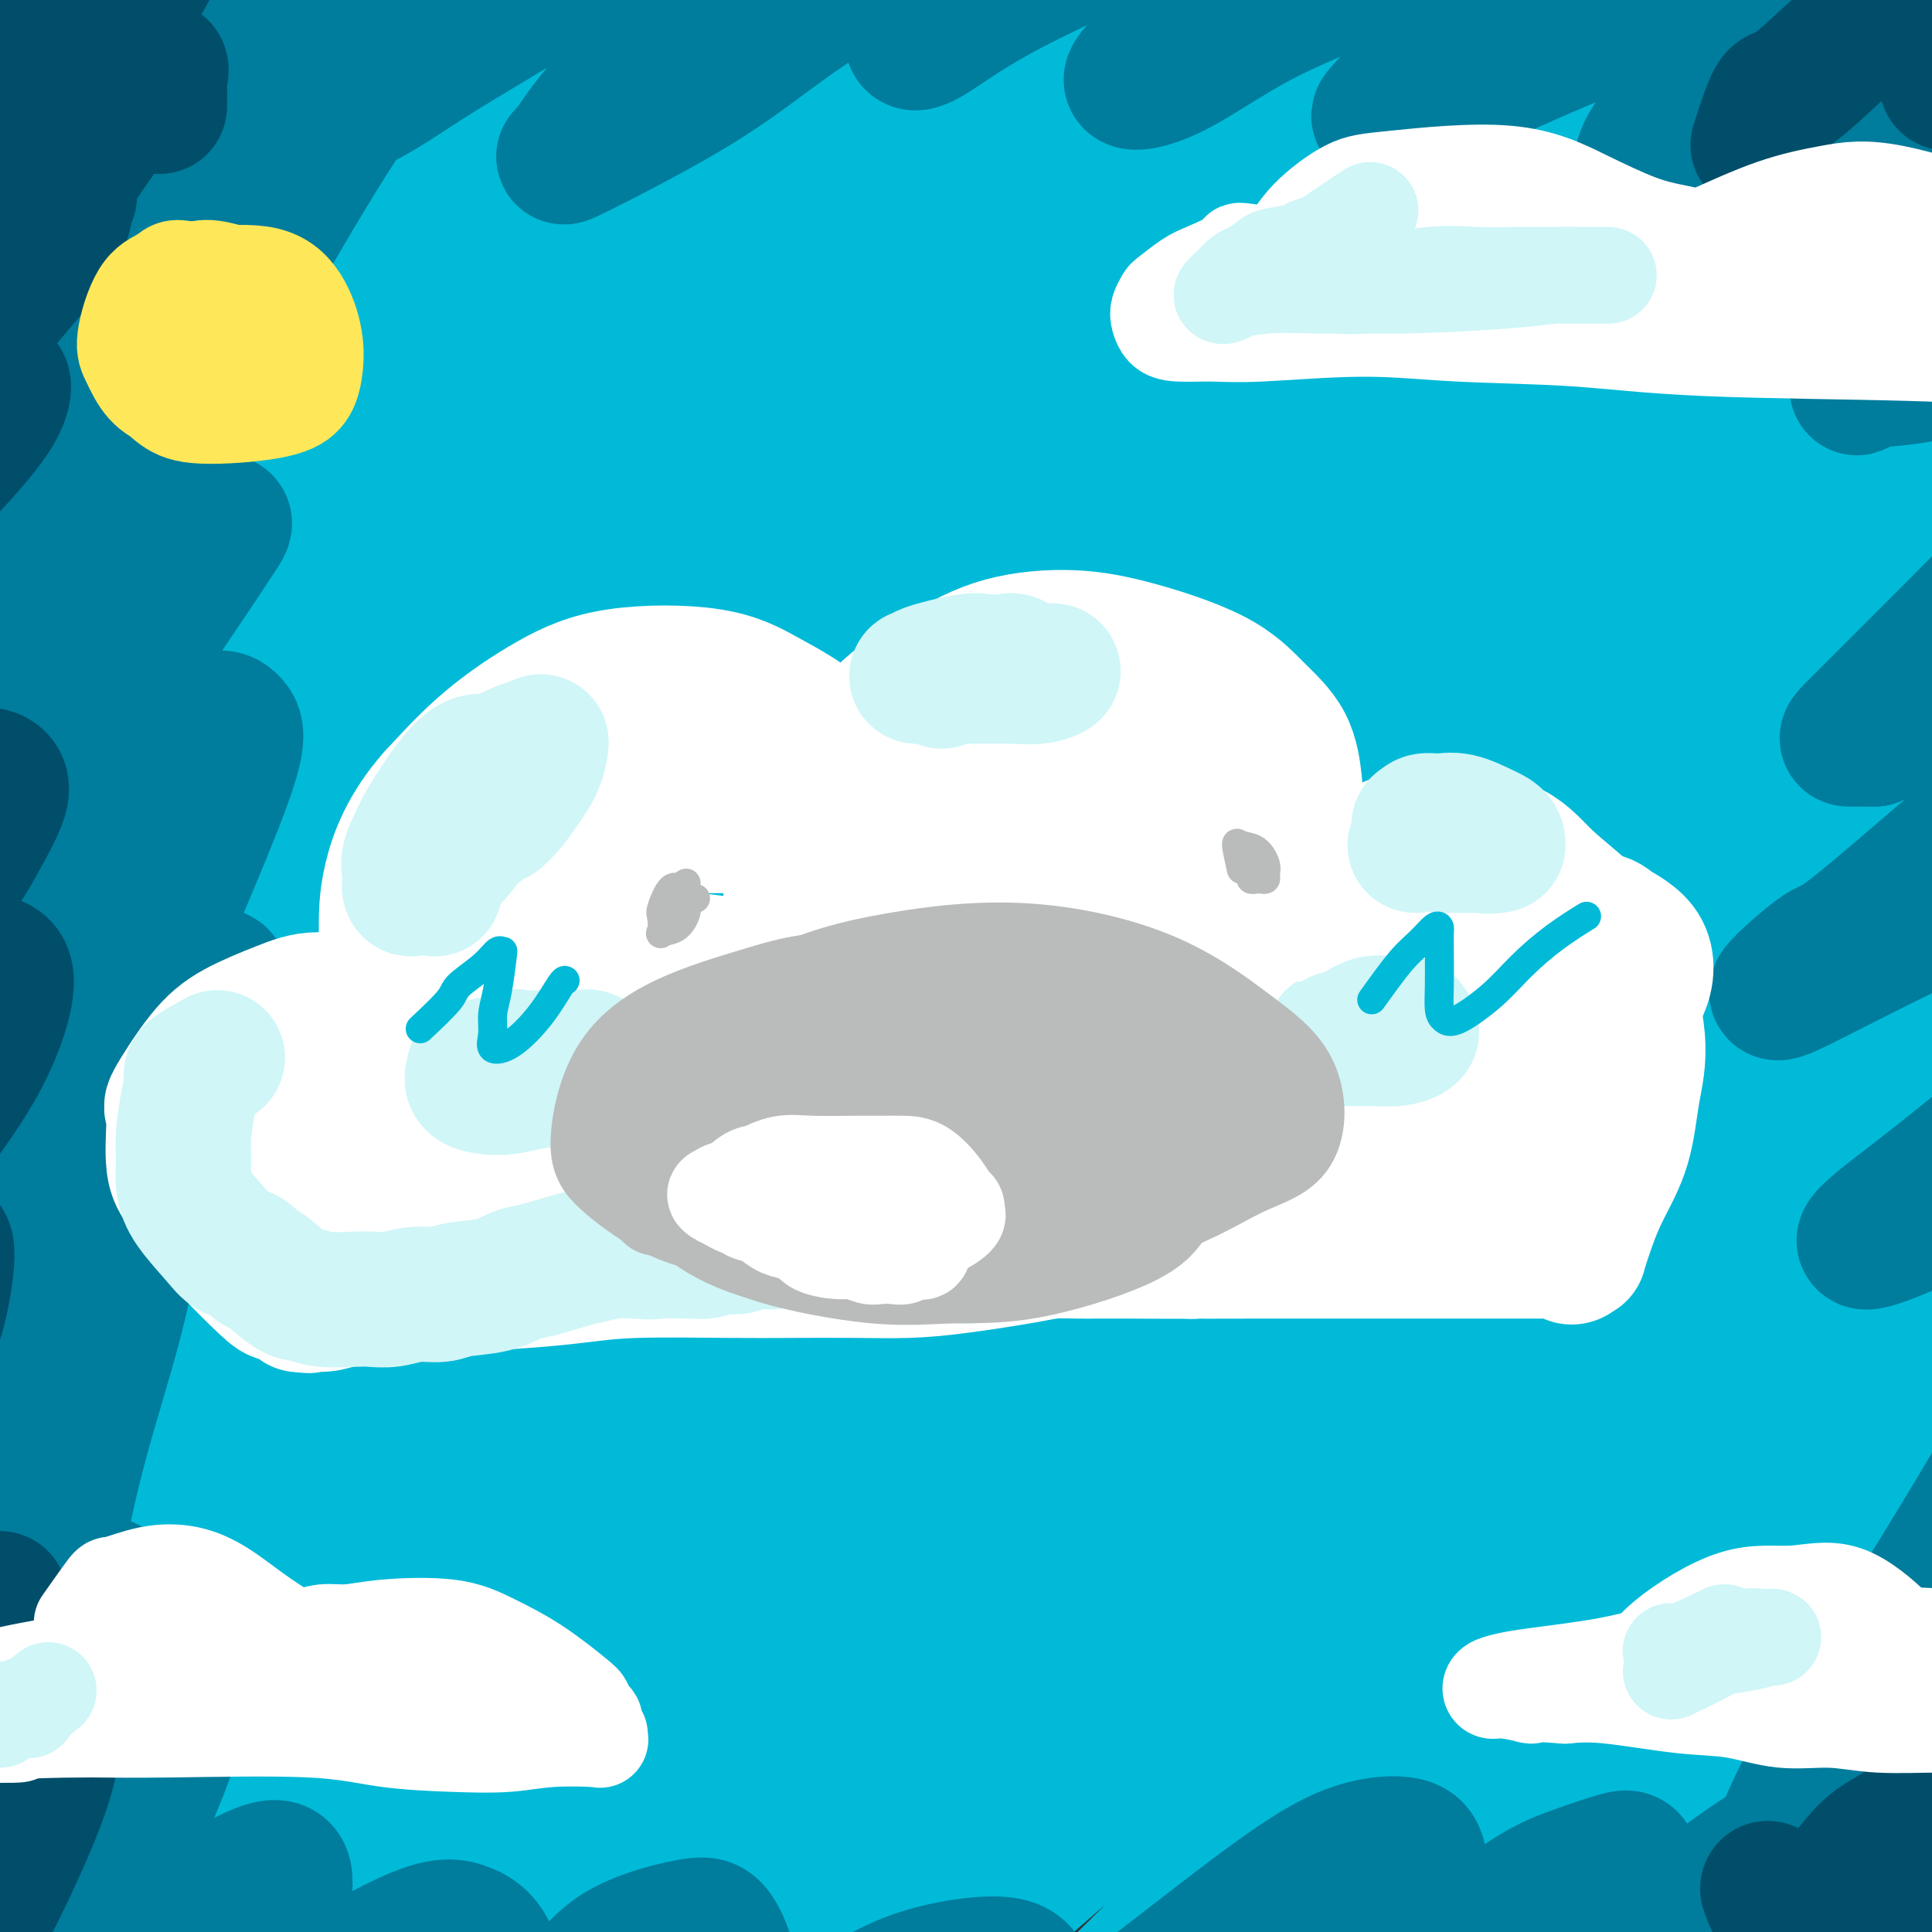 <svg viewBox='0 0 400 400' version='1.1' xmlns='http://www.w3.org/2000/svg' xmlns:xlink='http://www.w3.org/1999/xlink'><rect x="0" y="0" width="400" height="400" fill="#333333" stroke="none"/><g fill='none' stroke='#00BAD8' stroke-width='28' stroke-linecap='round' stroke-linejoin='round'><path d='M102,136c-1.742,0.077 -3.483,0.153 -6,2c-2.517,1.847 -5.808,5.464 -14,13c-8.192,7.536 -21.285,18.992 -31,28c-9.715,9.008 -16.054,15.567 -22,21c-5.946,5.433 -11.501,9.741 -15,13c-3.499,3.259 -4.941,5.468 -1,-4c3.941,-9.468 13.266,-30.615 23,-48c9.734,-17.385 19.879,-31.010 31,-45c11.121,-13.990 23.219,-28.346 34,-42c10.781,-13.654 20.244,-26.607 29,-37c8.756,-10.393 16.803,-18.226 21,-24c4.197,-5.774 4.543,-9.489 0,-8c-4.543,1.489 -13.976,8.183 -26,18c-12.024,9.817 -26.640,22.757 -41,36c-14.360,13.243 -28.463,26.788 -49,47c-20.537,20.212 -47.510,47.090 -62,60c-14.490,12.910 -16.499,11.853 -18,10c-1.501,-1.853 -2.493,-4.500 1,-12c3.493,-7.500 11.472,-19.851 19,-31c7.528,-11.149 14.606,-21.094 29,-39c14.394,-17.906 36.105,-43.772 51,-61c14.895,-17.228 22.975,-25.816 30,-33c7.025,-7.184 12.996,-12.963 17,-17c4.004,-4.037 6.042,-6.333 -1,0c-7.042,6.333 -23.163,21.295 -37,34c-13.837,12.705 -25.389,23.153 -37,34c-11.611,10.847 -23.280,22.091 -32,30c-8.720,7.909 -14.492,12.481 -19,16c-4.508,3.519 -7.752,5.986 -7,3c0.752,-2.986 5.501,-11.425 12,-21c6.499,-9.575 14.750,-20.288 23,-31'/><path d='M4,48c10.668,-14.129 19.838,-23.452 29,-33c9.162,-9.548 18.317,-19.322 27,-27c8.683,-7.678 16.893,-13.262 19,-15c2.107,-1.738 -1.890,0.368 -7,4c-5.110,3.632 -11.333,8.789 -20,15c-8.667,6.211 -19.777,13.477 -29,19c-9.223,5.523 -16.558,9.303 -23,12c-6.442,2.697 -11.991,4.312 -14,4c-2.009,-0.312 -0.477,-2.549 2,-6c2.477,-3.451 5.898,-8.115 14,-16c8.102,-7.885 20.885,-18.991 29,-26c8.115,-7.009 11.563,-9.920 15,-12c3.437,-2.080 6.862,-3.328 7,-3c0.138,0.328 -3.013,2.232 -8,7c-4.987,4.768 -11.811,12.399 -19,20c-7.189,7.601 -14.744,15.170 -26,26c-11.256,10.830 -26.214,24.919 -34,32c-7.786,7.081 -8.399,7.154 -7,6c1.399,-1.154 4.809,-3.535 9,-8c4.191,-4.465 9.164,-11.015 23,-24c13.836,-12.985 36.535,-32.405 53,-46c16.465,-13.595 26.697,-21.363 38,-29c11.303,-7.637 23.679,-15.141 32,-19c8.321,-3.859 12.587,-4.072 16,-4c3.413,0.072 5.972,0.428 -2,13c-7.972,12.572 -26.477,37.359 -43,58c-16.523,20.641 -31.066,37.136 -48,56c-16.934,18.864 -36.261,40.098 -51,57c-14.739,16.902 -24.891,29.474 -35,40c-10.109,10.526 -20.174,19.008 -24,22c-3.826,2.992 -1.413,0.496 1,-2'/><path d='M-72,169c-0.492,0.129 9.779,-9.550 23,-22c13.221,-12.450 29.393,-27.671 46,-43c16.607,-15.329 33.651,-30.765 64,-56c30.349,-25.235 74.004,-60.269 102,-81c27.996,-20.731 40.333,-27.158 50,-32c9.667,-4.842 16.665,-8.098 21,-9c4.335,-0.902 6.009,0.549 -6,14c-12.009,13.451 -37.700,38.901 -60,60c-22.300,21.099 -41.208,37.846 -63,57c-21.792,19.154 -46.469,40.716 -69,60c-22.531,19.284 -42.917,36.292 -59,50c-16.083,13.708 -27.862,24.117 -35,30c-7.138,5.883 -9.634,7.239 -6,3c3.634,-4.239 13.397,-14.073 28,-28c14.603,-13.927 34.047,-31.947 53,-50c18.953,-18.053 37.415,-36.139 71,-64c33.585,-27.861 82.294,-65.496 113,-88c30.706,-22.504 43.409,-29.876 55,-36c11.591,-6.124 22.071,-11.002 26,-11c3.929,0.002 1.309,4.882 -3,11c-4.309,6.118 -10.307,13.475 -36,37c-25.693,23.525 -71.082,63.218 -105,93c-33.918,29.782 -56.365,49.652 -81,72c-24.635,22.348 -51.457,47.175 -73,67c-21.543,19.825 -37.805,34.648 -51,47c-13.195,12.352 -23.322,22.232 -25,24c-1.678,1.768 5.092,-4.576 16,-15c10.908,-10.424 25.955,-24.928 46,-44c20.045,-19.072 45.089,-42.712 70,-66c24.911,-23.288 49.689,-46.225 84,-74c34.311,-27.775 78.156,-60.387 122,-93'/><path d='M246,-18c29.948,-21.448 43.818,-28.567 54,-33c10.182,-4.433 16.677,-6.178 20,-6c3.323,0.178 3.476,2.280 -15,19c-18.476,16.720 -55.580,48.057 -86,74c-30.420,25.943 -54.154,46.490 -80,69c-25.846,22.510 -53.802,46.981 -79,70c-25.198,23.019 -47.639,44.587 -66,62c-18.361,17.413 -32.643,30.673 -43,40c-10.357,9.327 -16.791,14.722 -15,12c1.791,-2.722 11.805,-13.560 28,-30c16.195,-16.440 38.569,-38.482 60,-60c21.431,-21.518 41.918,-42.511 84,-79c42.082,-36.489 105.759,-88.474 149,-122c43.241,-33.526 66.045,-48.592 89,-63c22.955,-14.408 46.060,-28.158 60,-35c13.940,-6.842 18.713,-6.775 21,-6c2.287,0.775 2.087,2.260 -20,22c-22.087,19.740 -66.060,57.736 -102,88c-35.940,30.264 -63.848,52.795 -95,79c-31.152,26.205 -65.550,56.082 -95,82c-29.450,25.918 -53.953,47.877 -84,74c-30.047,26.123 -65.639,56.411 -83,71c-17.361,14.589 -16.491,13.478 -15,10c1.491,-3.478 3.605,-9.324 14,-22c10.395,-12.676 29.072,-32.183 48,-52c18.928,-19.817 38.106,-39.945 76,-75c37.894,-35.055 94.502,-85.037 133,-117c38.498,-31.963 58.886,-45.908 79,-60c20.114,-14.092 39.954,-28.333 53,-37c13.046,-8.667 19.299,-11.762 19,-11c-0.299,0.762 -7.149,5.381 -14,10'/><path d='M341,-44c-16.832,12.168 -51.911,37.589 -81,59c-29.089,21.411 -52.189,38.813 -79,59c-26.811,20.187 -57.334,43.159 -83,63c-25.666,19.841 -46.474,36.553 -73,56c-26.526,19.447 -58.769,41.631 -76,53c-17.231,11.369 -19.449,11.923 -19,9c0.449,-2.923 3.565,-9.321 9,-17c5.435,-7.679 13.187,-16.637 39,-41c25.813,-24.363 69.686,-64.132 102,-92c32.314,-27.868 53.069,-43.835 76,-61c22.931,-17.165 48.037,-35.527 68,-49c19.963,-13.473 34.783,-22.057 46,-28c11.217,-5.943 18.831,-9.244 17,-5c-1.831,4.244 -13.106,16.033 -27,29c-13.894,12.967 -30.406,27.112 -50,43c-19.594,15.888 -42.269,33.517 -63,50c-20.731,16.483 -39.520,31.818 -65,51c-25.480,19.182 -57.653,42.209 -75,54c-17.347,11.791 -19.867,12.344 -22,12c-2.133,-0.344 -3.878,-1.585 1,-9c4.878,-7.415 16.379,-21.004 28,-34c11.621,-12.996 23.363,-25.398 52,-51c28.637,-25.602 74.168,-64.403 107,-91c32.832,-26.597 52.964,-40.991 73,-55c20.036,-14.009 39.977,-27.632 58,-38c18.023,-10.368 34.128,-17.480 40,-18c5.872,-0.520 1.510,5.551 -6,15c-7.510,9.449 -18.168,22.275 -33,38c-14.832,15.725 -33.839,34.349 -55,55c-21.161,20.651 -44.474,43.329 -67,66c-22.526,22.671 -44.263,45.336 -66,68'/><path d='M117,147c-43.499,45.463 -58.245,64.620 -68,77c-9.755,12.380 -14.519,17.983 -14,19c0.519,1.017 6.321,-2.552 13,-8c6.679,-5.448 14.236,-12.775 39,-37c24.764,-24.225 66.736,-65.346 100,-96c33.264,-30.654 57.821,-50.840 84,-72c26.179,-21.160 53.980,-43.295 77,-61c23.020,-17.705 41.258,-30.979 56,-41c14.742,-10.021 25.988,-16.787 27,-16c1.012,0.787 -8.209,9.127 -24,22c-15.791,12.873 -38.153,30.280 -60,48c-21.847,17.720 -43.181,35.753 -83,70c-39.819,34.247 -98.124,84.709 -137,119c-38.876,34.291 -58.324,52.411 -78,72c-19.676,19.589 -39.581,40.646 -54,55c-14.419,14.354 -23.351,22.005 -26,25c-2.649,2.995 0.984,1.335 6,-3c5.016,-4.335 11.414,-11.345 39,-37c27.586,-25.655 76.361,-69.954 115,-104c38.639,-34.046 67.144,-57.841 99,-83c31.856,-25.159 67.065,-51.684 97,-73c29.935,-21.316 54.595,-37.422 76,-50c21.405,-12.578 39.554,-21.627 43,-22c3.446,-0.373 -7.810,7.931 -24,20c-16.190,12.069 -37.315,27.904 -65,49c-27.685,21.096 -61.930,47.454 -93,71c-31.070,23.546 -58.963,44.282 -102,80c-43.037,35.718 -101.216,86.419 -137,118c-35.784,31.581 -49.173,44.041 -63,56c-13.827,11.959 -28.094,23.417 -34,28c-5.906,4.583 -3.453,2.292 -1,0'/><path d='M-75,373c-25.187,19.943 29.345,-31.198 66,-65c36.655,-33.802 55.434,-50.264 84,-75c28.566,-24.736 66.919,-57.747 105,-88c38.081,-30.253 75.892,-57.748 110,-82c34.108,-24.252 64.514,-45.262 99,-68c34.486,-22.738 73.051,-47.206 91,-58c17.949,-10.794 15.283,-7.916 13,-6c-2.283,1.916 -4.183,2.870 -27,19c-22.817,16.130 -66.552,47.435 -102,73c-35.448,25.565 -62.610,45.391 -93,69c-30.390,23.609 -64.010,51.002 -96,78c-31.990,26.998 -62.352,53.601 -91,79c-28.648,25.399 -55.581,49.594 -78,71c-22.419,21.406 -40.322,40.023 -57,57c-16.678,16.977 -32.130,32.312 -36,36c-3.870,3.688 3.842,-4.273 11,-12c7.158,-7.727 13.764,-15.221 40,-40c26.236,-24.779 72.104,-66.844 108,-98c35.896,-31.156 61.820,-51.405 92,-75c30.180,-23.595 64.617,-50.537 97,-75c32.383,-24.463 62.713,-46.446 90,-66c27.287,-19.554 51.531,-36.678 71,-50c19.469,-13.322 34.163,-22.840 41,-27c6.837,-4.160 5.815,-2.960 -3,3c-8.815,5.960 -25.425,16.680 -47,32c-21.575,15.320 -48.116,35.239 -73,54c-24.884,18.761 -48.113,36.364 -89,69c-40.887,32.636 -99.434,80.304 -138,113c-38.566,32.696 -57.152,50.418 -77,69c-19.848,18.582 -40.956,38.023 -54,50c-13.044,11.977 -18.022,16.488 -23,21'/><path d='M-41,381c-25.658,22.915 -12.802,10.203 7,-8c19.802,-18.203 46.552,-41.895 74,-66c27.448,-24.105 55.595,-48.621 83,-72c27.405,-23.379 54.067,-45.621 102,-82c47.933,-36.379 117.135,-86.895 164,-120c46.865,-33.105 71.393,-48.801 95,-64c23.607,-15.199 46.293,-29.902 62,-40c15.707,-10.098 24.436,-15.590 25,-16c0.564,-0.410 -7.036,4.260 -16,10c-8.964,5.740 -19.290,12.548 -53,36c-33.710,23.452 -90.803,63.549 -134,95c-43.197,31.451 -72.499,54.258 -107,82c-34.501,27.742 -74.202,60.420 -108,89c-33.798,28.580 -61.692,53.062 -98,87c-36.308,33.938 -81.031,77.332 -106,101c-24.969,23.668 -30.184,27.611 -34,31c-3.816,3.389 -6.232,6.225 -1,1c5.232,-5.225 18.112,-18.512 31,-32c12.888,-13.488 25.784,-27.177 61,-59c35.216,-31.823 92.751,-81.779 136,-118c43.249,-36.221 72.212,-58.705 106,-84c33.788,-25.295 72.402,-53.400 105,-76c32.598,-22.600 59.179,-39.696 89,-59c29.821,-19.304 62.881,-40.816 78,-51c15.119,-10.184 12.296,-9.040 8,-6c-4.296,3.040 -10.067,7.978 -24,18c-13.933,10.022 -36.029,25.130 -57,40c-20.971,14.870 -40.817,29.501 -80,60c-39.183,30.499 -97.703,76.865 -139,111c-41.297,34.135 -65.371,56.039 -91,80c-25.629,23.961 -52.815,49.981 -80,76'/><path d='M57,345c-37.993,34.815 -47.475,43.853 -63,59c-15.525,15.147 -37.092,36.403 -45,44c-7.908,7.597 -2.157,1.536 6,-7c8.157,-8.536 18.720,-19.545 36,-36c17.280,-16.455 41.279,-38.355 64,-59c22.721,-20.645 44.165,-40.034 86,-74c41.835,-33.966 104.060,-82.507 149,-116c44.940,-33.493 72.594,-51.936 100,-71c27.406,-19.064 54.562,-38.747 84,-59c29.438,-20.253 61.157,-41.076 76,-51c14.843,-9.924 12.810,-8.949 8,-6c-4.810,2.949 -12.398,7.870 -26,17c-13.602,9.130 -33.218,22.467 -58,40c-24.782,17.533 -54.729,39.261 -82,59c-27.271,19.739 -51.866,37.487 -96,73c-44.134,35.513 -107.807,88.790 -152,127c-44.193,38.210 -68.905,61.354 -94,85c-25.095,23.646 -50.573,47.793 -77,73c-26.427,25.207 -53.805,51.475 -67,64c-13.195,12.525 -12.208,11.307 -9,7c3.208,-4.307 8.637,-11.702 20,-24c11.363,-12.298 28.659,-29.498 52,-51c23.341,-21.502 52.728,-47.306 80,-71c27.272,-23.694 52.428,-45.280 100,-82c47.572,-36.720 117.561,-88.576 166,-124c48.439,-35.424 75.328,-54.416 103,-74c27.672,-19.584 56.128,-39.759 84,-60c27.872,-20.241 55.162,-40.549 67,-50c11.838,-9.451 8.226,-8.044 1,-4c-7.226,4.044 -18.064,10.727 -35,22c-16.936,11.273 -39.968,27.137 -63,43'/><path d='M472,39c-29.973,20.920 -55.907,40.720 -81,60c-25.093,19.280 -49.345,38.039 -88,71c-38.655,32.961 -91.712,80.124 -126,112c-34.288,31.876 -49.807,48.465 -66,65c-16.193,16.535 -33.061,33.015 -45,45c-11.939,11.985 -18.948,19.473 -18,19c0.948,-0.473 9.854,-8.907 23,-21c13.146,-12.093 30.532,-27.845 52,-47c21.468,-19.155 47.018,-41.714 77,-67c29.982,-25.286 64.394,-53.300 97,-79c32.606,-25.700 63.404,-49.088 110,-82c46.596,-32.912 108.989,-75.348 146,-100c37.011,-24.652 48.641,-31.518 61,-39c12.359,-7.482 25.447,-15.579 21,-13c-4.447,2.579 -26.428,15.833 -50,31c-23.572,15.167 -48.736,32.248 -79,53c-30.264,20.752 -65.628,45.175 -101,71c-35.372,25.825 -70.754,53.053 -105,81c-34.246,27.947 -67.358,56.612 -96,82c-28.642,25.388 -52.813,47.498 -79,73c-26.187,25.502 -54.389,54.396 -68,69c-13.611,14.604 -12.630,14.917 -8,12c4.630,-2.917 12.910,-9.065 22,-17c9.090,-7.935 18.990,-17.656 50,-45c31.010,-27.344 83.129,-72.311 123,-106c39.871,-33.689 67.494,-56.099 99,-80c31.506,-23.901 66.895,-49.291 98,-71c31.105,-21.709 57.925,-39.736 80,-54c22.075,-14.264 39.405,-24.763 51,-32c11.595,-7.237 17.456,-11.210 13,-8c-4.456,3.210 -19.228,13.605 -34,24'/><path d='M551,46c-13.010,8.888 -28.536,19.109 -64,45c-35.464,25.891 -90.865,67.454 -131,99c-40.135,31.546 -65.003,53.076 -93,78c-27.997,24.924 -59.121,53.241 -87,79c-27.879,25.759 -52.511,48.960 -73,69c-20.489,20.040 -36.836,36.920 -50,50c-13.164,13.080 -23.147,22.362 -24,23c-0.853,0.638 7.423,-7.367 20,-19c12.577,-11.633 29.456,-26.896 52,-47c22.544,-20.104 50.755,-45.051 77,-68c26.245,-22.949 50.525,-43.900 97,-80c46.475,-36.100 115.147,-87.348 162,-121c46.853,-33.652 71.888,-49.708 98,-67c26.112,-17.292 53.299,-35.819 72,-48c18.701,-12.181 28.914,-18.016 37,-23c8.086,-4.984 14.043,-9.116 3,-2c-11.043,7.116 -39.087,25.481 -66,44c-26.913,18.519 -52.694,37.193 -78,55c-25.306,17.807 -50.138,34.747 -92,68c-41.862,33.253 -100.755,82.818 -140,117c-39.245,34.182 -58.841,52.981 -80,73c-21.159,20.019 -43.881,41.258 -61,58c-17.119,16.742 -28.635,28.988 -35,36c-6.365,7.012 -7.579,8.791 -8,9c-0.421,0.209 -0.050,-1.152 17,-17c17.050,-15.848 50.779,-46.183 79,-71c28.221,-24.817 50.935,-44.117 79,-67c28.065,-22.883 61.481,-49.350 91,-72c29.519,-22.650 55.140,-41.483 91,-67c35.860,-25.517 81.960,-57.719 107,-75c25.040,-17.281 29.020,-19.640 33,-22'/><path d='M584,83c37.008,-26.399 14.026,-10.395 -2,1c-16.026,11.395 -25.098,18.181 -39,28c-13.902,9.819 -32.634,22.669 -69,50c-36.366,27.331 -90.368,69.142 -128,100c-37.632,30.858 -58.896,50.763 -82,72c-23.104,21.237 -48.048,43.808 -68,63c-19.952,19.192 -34.912,35.007 -47,47c-12.088,11.993 -21.302,20.164 -21,20c0.302,-0.164 10.122,-8.663 23,-20c12.878,-11.337 28.814,-25.513 50,-44c21.186,-18.487 47.624,-41.283 72,-62c24.376,-20.717 46.692,-39.353 82,-66c35.308,-26.647 83.608,-61.306 113,-82c29.392,-20.694 39.876,-27.423 48,-32c8.124,-4.577 13.887,-7.002 16,-8c2.113,-0.998 0.577,-0.568 -17,13c-17.577,13.568 -51.194,40.275 -78,62c-26.806,21.725 -46.801,38.467 -69,58c-22.199,19.533 -46.603,41.856 -69,63c-22.397,21.144 -42.786,41.110 -60,58c-17.214,16.890 -31.253,30.704 -44,44c-12.747,13.296 -24.203,26.074 -28,31c-3.797,4.926 0.065,1.999 8,-5c7.935,-6.999 19.945,-18.070 32,-29c12.055,-10.930 24.157,-21.720 52,-45c27.843,-23.280 71.427,-59.049 102,-83c30.573,-23.951 48.134,-36.084 66,-48c17.866,-11.916 36.036,-23.617 48,-31c11.964,-7.383 17.721,-10.449 21,-12c3.279,-1.551 4.080,-1.586 -8,8c-12.080,9.586 -37.040,28.793 -62,48'/><path d='M426,282c-21.624,17.611 -40.685,33.638 -59,49c-18.315,15.362 -35.883,30.060 -59,51c-23.117,20.940 -51.783,48.123 -68,64c-16.217,15.877 -19.986,20.448 -23,24c-3.014,3.552 -5.274,6.086 -3,6c2.274,-0.086 9.082,-2.793 20,-10c10.918,-7.207 25.945,-18.914 40,-30c14.055,-11.086 27.138,-21.549 54,-42c26.862,-20.451 67.501,-50.888 95,-70c27.499,-19.112 41.856,-26.897 56,-35c14.144,-8.103 28.073,-16.522 36,-20c7.927,-3.478 9.851,-2.015 5,3c-4.851,5.015 -16.476,13.583 -30,24c-13.524,10.417 -28.947,22.684 -46,36c-17.053,13.316 -35.736,27.681 -53,42c-17.264,14.319 -33.110,28.592 -47,41c-13.890,12.408 -25.823,22.951 -36,32c-10.177,9.049 -18.598,16.603 -21,19c-2.402,2.397 1.216,-0.365 8,-6c6.784,-5.635 16.735,-14.143 27,-23c10.265,-8.857 20.842,-18.062 40,-33c19.158,-14.938 46.895,-35.610 64,-48c17.105,-12.390 23.578,-16.496 29,-20c5.422,-3.504 9.794,-6.404 10,-6c0.206,0.404 -3.754,4.111 -9,9c-5.246,4.889 -11.778,10.960 -27,24c-15.222,13.040 -39.134,33.049 -55,47c-15.866,13.951 -23.686,21.842 -31,29c-7.314,7.158 -14.123,13.581 -19,18c-4.877,4.419 -7.822,6.834 -3,5c4.822,-1.834 17.411,-7.917 30,-14'/><path d='M351,448c10.703,-6.570 22.460,-15.996 35,-25c12.540,-9.004 25.862,-17.588 38,-26c12.138,-8.412 23.091,-16.653 32,-23c8.909,-6.347 15.774,-10.800 18,-14c2.226,-3.200 -0.186,-5.145 -6,-4c-5.814,1.145 -15.031,5.381 -25,10c-9.969,4.619 -20.692,9.620 -30,14c-9.308,4.380 -17.202,8.139 -26,11c-8.798,2.861 -18.499,4.825 -23,5c-4.501,0.175 -3.800,-1.437 -3,-5c0.800,-3.563 1.701,-9.075 5,-16c3.299,-6.925 8.997,-15.263 15,-23c6.003,-7.737 12.312,-14.871 19,-23c6.688,-8.129 13.754,-17.251 17,-21c3.246,-3.749 2.673,-2.123 0,-1c-2.673,1.123 -7.446,1.744 -13,4c-5.554,2.256 -11.891,6.147 -21,11c-9.109,4.853 -20.992,10.667 -28,14c-7.008,3.333 -9.140,4.184 -11,5c-1.860,0.816 -3.447,1.596 -4,1c-0.553,-0.596 -0.071,-2.569 1,-5c1.071,-2.431 2.732,-5.320 8,-10c5.268,-4.680 14.142,-11.149 20,-15c5.858,-3.851 8.701,-5.083 11,-6c2.299,-0.917 4.055,-1.519 5,-2c0.945,-0.481 1.079,-0.843 1,-1c-0.079,-0.157 -0.372,-0.111 0,-1c0.372,-0.889 1.409,-2.712 3,-5c1.591,-2.288 3.736,-5.039 6,-8c2.264,-2.961 4.647,-6.132 7,-9c2.353,-2.868 4.677,-5.434 7,-8'/><path d='M409,272c4.600,-5.600 4.099,-3.599 2,-2c-2.099,1.599 -5.798,2.798 -10,5c-4.202,2.202 -8.909,5.408 -16,10c-7.091,4.592 -16.566,10.569 -21,13c-4.434,2.431 -3.827,1.315 -3,0c0.827,-1.315 1.875,-2.830 6,-6c4.125,-3.170 11.326,-7.994 20,-13c8.674,-5.006 18.820,-10.192 28,-15c9.180,-4.808 17.395,-9.236 25,-12c7.605,-2.764 14.601,-3.864 17,-2c2.399,1.864 0.203,6.691 -4,13c-4.203,6.309 -10.412,14.101 -18,22c-7.588,7.899 -16.555,15.904 -31,29c-14.445,13.096 -34.369,31.281 -46,42c-11.631,10.719 -14.971,13.970 -18,17c-3.029,3.030 -5.748,5.838 -6,7c-0.252,1.162 1.964,0.680 5,0c3.036,-0.680 6.893,-1.556 19,-7c12.107,-5.444 32.465,-15.455 48,-22c15.535,-6.545 26.248,-9.623 36,-13c9.752,-3.377 18.542,-7.052 25,-9c6.458,-1.948 10.584,-2.169 10,0c-0.584,2.169 -5.878,6.728 -12,11c-6.122,4.272 -13.071,8.257 -20,13c-6.929,4.743 -13.837,10.244 -21,16c-7.163,5.756 -14.579,11.767 -21,17c-6.421,5.233 -11.845,9.687 -16,13c-4.155,3.313 -7.042,5.486 -6,6c1.042,0.514 6.011,-0.631 12,-3c5.989,-2.369 12.997,-5.963 21,-10c8.003,-4.037 17.002,-8.519 26,-13'/><path d='M440,379c16.145,-8.128 27.008,-15.447 33,-20c5.992,-4.553 7.113,-6.341 7,-7c-0.113,-0.659 -1.461,-0.188 -2,0c-0.539,0.188 -0.270,0.094 0,0'/></g>
<g fill='none' stroke='#007C9C' stroke-width='28' stroke-linecap='round' stroke-linejoin='round'><path d='M22,328c0.218,1.839 0.436,3.677 0,5c-0.436,1.323 -1.528,2.129 -3,5c-1.472,2.871 -3.326,7.806 -6,13c-2.674,5.194 -6.170,10.647 -9,16c-2.830,5.353 -4.996,10.607 -7,15c-2.004,4.393 -3.847,7.925 -5,10c-1.153,2.075 -1.615,2.695 -1,3c0.615,0.305 2.307,0.297 7,-4c4.693,-4.297 12.387,-12.884 18,-19c5.613,-6.116 9.145,-9.762 12,-13c2.855,-3.238 5.031,-6.069 7,-8c1.969,-1.931 3.729,-2.961 3,1c-0.729,3.961 -3.947,12.915 -7,20c-3.053,7.085 -5.939,12.303 -9,18c-3.061,5.697 -6.295,11.875 -9,17c-2.705,5.125 -4.879,9.198 -6,12c-1.121,2.802 -1.188,4.335 0,4c1.188,-0.335 3.629,-2.537 7,-6c3.371,-3.463 7.670,-8.188 12,-12c4.330,-3.812 8.691,-6.713 14,-10c5.309,-3.287 11.566,-6.961 15,-8c3.434,-1.039 4.045,0.558 4,3c-0.045,2.442 -0.746,5.730 -2,10c-1.254,4.270 -3.062,9.521 -5,14c-1.938,4.479 -4.008,8.185 -6,11c-1.992,2.815 -3.907,4.739 -3,4c0.907,-0.739 4.635,-4.140 7,-6c2.365,-1.860 3.366,-2.179 6,-4c2.634,-1.821 6.902,-5.144 13,-9c6.098,-3.856 14.028,-8.245 19,-10c4.972,-1.755 6.986,-0.878 9,0'/><path d='M97,400c2.481,0.975 4.183,3.413 5,6c0.817,2.587 0.747,5.323 1,8c0.253,2.677 0.828,5.295 1,7c0.172,1.705 -0.057,2.499 1,2c1.057,-0.499 3.402,-2.290 6,-4c2.598,-1.710 5.450,-3.340 8,-6c2.550,-2.660 4.799,-6.350 9,-9c4.201,-2.650 10.354,-4.260 14,-5c3.646,-0.740 4.783,-0.610 6,1c1.217,1.610 2.513,4.701 3,8c0.487,3.299 0.165,6.805 0,10c-0.165,3.195 -0.174,6.078 0,8c0.174,1.922 0.530,2.884 2,3c1.470,0.116 4.054,-0.614 7,-2c2.946,-1.386 6.255,-3.428 10,-6c3.745,-2.572 7.925,-5.675 12,-8c4.075,-2.325 8.045,-3.873 13,-5c4.955,-1.127 10.895,-1.835 14,-1c3.105,0.835 3.373,3.211 4,6c0.627,2.789 1.612,5.992 2,9c0.388,3.008 0.180,5.822 0,8c-0.180,2.178 -0.333,3.719 0,4c0.333,0.281 1.151,-0.698 3,-3c1.849,-2.302 4.729,-5.925 8,-9c3.271,-3.075 6.932,-5.600 14,-11c7.068,-5.400 17.543,-13.673 25,-19c7.457,-5.327 11.896,-7.706 16,-9c4.104,-1.294 7.873,-1.501 10,-1c2.127,0.501 2.611,1.712 3,4c0.389,2.288 0.683,5.654 -1,11c-1.683,5.346 -5.341,12.673 -9,20'/><path d='M284,417c-2.273,4.596 -3.456,6.085 -4,7c-0.544,0.915 -0.449,1.256 0,1c0.449,-0.256 1.254,-1.109 3,-3c1.746,-1.891 4.435,-4.821 10,-10c5.565,-5.179 14.008,-12.608 20,-17c5.992,-4.392 9.534,-5.748 13,-7c3.466,-1.252 6.856,-2.400 9,-3c2.144,-0.600 3.043,-0.652 3,3c-0.043,3.652 -1.027,11.010 -3,16c-1.973,4.990 -4.936,7.614 -7,10c-2.064,2.386 -3.228,4.533 -4,6c-0.772,1.467 -1.152,2.253 0,1c1.152,-1.253 3.837,-4.544 7,-8c3.163,-3.456 6.806,-7.075 11,-11c4.194,-3.925 8.940,-8.154 14,-12c5.060,-3.846 10.433,-7.308 15,-10c4.567,-2.692 8.329,-4.614 11,-6c2.671,-1.386 4.251,-2.237 4,1c-0.251,3.237 -2.332,10.561 -5,16c-2.668,5.439 -5.922,8.993 -9,13c-3.078,4.007 -5.980,8.469 -9,13c-3.020,4.531 -6.159,9.132 -7,11c-0.841,1.868 0.616,1.003 3,-1c2.384,-2.003 5.696,-5.145 10,-9c4.304,-3.855 9.600,-8.424 15,-13c5.400,-4.576 10.905,-9.159 16,-13c5.095,-3.841 9.780,-6.941 13,-9c3.220,-2.059 4.977,-3.078 5,-2c0.023,1.078 -1.686,4.252 -4,8c-2.314,3.748 -5.233,8.071 -10,14c-4.767,5.929 -11.384,13.465 -18,21'/><path d='M386,424c-6.166,8.498 -5.582,8.245 -6,9c-0.418,0.755 -1.839,2.520 -2,3c-0.161,0.480 0.936,-0.325 3,-3c2.064,-2.675 5.094,-7.220 7,-11c1.906,-3.780 2.687,-6.794 3,-8c0.313,-1.206 0.156,-0.603 0,0'/><path d='M8,347c-0.122,-3.345 -0.245,-6.690 0,-9c0.245,-2.310 0.856,-3.584 2,-9c1.144,-5.416 2.819,-14.972 5,-24c2.181,-9.028 4.866,-17.526 7,-25c2.134,-7.474 3.718,-13.923 5,-21c1.282,-7.077 2.264,-14.780 2,-18c-0.264,-3.220 -1.773,-1.956 -4,0c-2.227,1.956 -5.171,4.602 -9,9c-3.829,4.398 -8.541,10.546 -12,16c-3.459,5.454 -5.665,10.214 -8,14c-2.335,3.786 -4.801,6.597 -5,6c-0.199,-0.597 1.867,-4.602 5,-11c3.133,-6.398 7.332,-15.188 12,-25c4.668,-9.812 9.806,-20.647 14,-30c4.194,-9.353 7.444,-17.224 12,-28c4.556,-10.776 10.419,-24.459 13,-32c2.581,-7.541 1.880,-8.942 1,-10c-0.880,-1.058 -1.938,-1.773 -4,-1c-2.062,0.773 -5.129,3.033 -11,9c-5.871,5.967 -14.546,15.640 -20,21c-5.454,5.360 -7.685,6.408 -9,7c-1.315,0.592 -1.713,0.728 -1,-2c0.713,-2.728 2.535,-8.319 5,-14c2.465,-5.681 5.571,-11.452 11,-20c5.429,-8.548 13.180,-19.874 18,-27c4.820,-7.126 6.709,-10.051 8,-12c1.291,-1.949 1.984,-2.923 1,-3c-0.984,-0.077 -3.645,0.742 -11,6c-7.355,5.258 -19.403,14.954 -28,21c-8.597,6.046 -13.742,8.442 -18,10c-4.258,1.558 -7.629,2.279 -11,3'/><path d='M-22,148c-4.930,1.193 -2.756,-2.323 -1,-6c1.756,-3.677 3.094,-7.515 8,-16c4.906,-8.485 13.381,-21.618 19,-30c5.619,-8.382 8.384,-12.013 11,-16c2.616,-3.987 5.083,-8.328 7,-11c1.917,-2.672 3.283,-3.673 2,-4c-1.283,-0.327 -5.213,0.020 -9,2c-3.787,1.980 -7.429,5.592 -11,8c-3.571,2.408 -7.072,3.612 -9,4c-1.928,0.388 -2.285,-0.039 -2,-2c0.285,-1.961 1.212,-5.455 5,-13c3.788,-7.545 10.438,-19.140 15,-27c4.562,-7.860 7.035,-11.986 10,-17c2.965,-5.014 6.421,-10.917 9,-15c2.579,-4.083 4.280,-6.346 4,-7c-0.280,-0.654 -2.542,0.301 -5,2c-2.458,1.699 -5.111,4.143 -9,8c-3.889,3.857 -9.015,9.127 -13,13c-3.985,3.873 -6.831,6.348 -10,9c-3.169,2.652 -6.661,5.481 -8,5c-1.339,-0.481 -0.525,-4.271 2,-9c2.525,-4.729 6.761,-10.396 11,-16c4.239,-5.604 8.480,-11.146 12,-16c3.520,-4.854 6.320,-9.019 9,-12c2.680,-2.981 5.241,-4.777 6,-6c0.759,-1.223 -0.283,-1.872 -2,-1c-1.717,0.872 -4.109,3.267 -7,6c-2.891,2.733 -6.280,5.805 -10,9c-3.720,3.195 -7.771,6.514 -12,10c-4.229,3.486 -8.637,7.139 -10,8c-1.363,0.861 0.318,-1.069 2,-3'/><path d='M-8,5c0.891,-0.897 2.118,-1.639 5,-4c2.882,-2.361 7.418,-6.341 11,-9c3.582,-2.659 6.211,-3.997 10,-4c3.789,-0.003 8.738,1.331 11,4c2.262,2.669 1.837,6.675 2,12c0.163,5.325 0.914,11.968 0,18c-0.914,6.032 -3.492,11.452 -7,20c-3.508,8.548 -7.944,20.225 -11,27c-3.056,6.775 -4.732,8.648 -5,10c-0.268,1.352 0.871,2.183 3,1c2.129,-1.183 5.249,-4.382 12,-10c6.751,-5.618 17.133,-13.657 23,-18c5.867,-4.343 7.219,-4.991 8,-5c0.781,-0.009 0.993,0.620 0,3c-0.993,2.380 -3.189,6.510 -9,15c-5.811,8.490 -15.236,21.339 -22,31c-6.764,9.661 -10.866,16.133 -15,23c-4.134,6.867 -8.300,14.130 -11,19c-2.700,4.870 -3.935,7.347 -5,9c-1.065,1.653 -1.960,2.481 0,2c1.960,-0.481 6.774,-2.272 10,-4c3.226,-1.728 4.862,-3.394 7,-5c2.138,-1.606 4.776,-3.153 6,-4c1.224,-0.847 1.034,-0.996 1,0c-0.034,0.996 0.087,3.135 -2,8c-2.087,4.865 -6.382,12.456 -10,19c-3.618,6.544 -6.561,12.041 -9,17c-2.439,4.959 -4.375,9.381 -6,13c-1.625,3.619 -2.937,6.436 -2,7c0.937,0.564 4.125,-1.125 8,-4c3.875,-2.875 8.438,-6.938 13,-11'/><path d='M8,185c5.628,-4.391 9.198,-7.867 13,-10c3.802,-2.133 7.837,-2.923 11,-4c3.163,-1.077 5.454,-2.440 6,0c0.546,2.440 -0.655,8.682 -3,14c-2.345,5.318 -5.835,9.712 -9,14c-3.165,4.288 -6.006,8.469 -8,12c-1.994,3.531 -3.141,6.413 -4,8c-0.859,1.587 -1.429,1.879 0,1c1.429,-0.879 4.857,-2.927 8,-5c3.143,-2.073 6.000,-4.169 9,-6c3.000,-1.831 6.141,-3.397 9,-5c2.859,-1.603 5.434,-3.244 6,-1c0.566,2.244 -0.877,8.371 -3,14c-2.123,5.629 -4.928,10.759 -8,16c-3.072,5.241 -6.413,10.594 -9,15c-2.587,4.406 -4.421,7.865 -6,11c-1.579,3.135 -2.905,5.946 -3,7c-0.095,1.054 1.040,0.351 2,0c0.960,-0.351 1.745,-0.352 3,-1c1.255,-0.648 2.979,-1.945 3,0c0.021,1.945 -1.662,7.130 -4,12c-2.338,4.870 -5.331,9.425 -8,13c-2.669,3.575 -5.013,6.170 -7,9c-1.987,2.830 -3.618,5.894 -5,8c-1.382,2.106 -2.515,3.255 -3,4c-0.485,0.745 -0.323,1.085 0,1c0.323,-0.085 0.807,-0.596 1,-1c0.193,-0.404 0.097,-0.702 0,-1'/><path d='M-1,310c-3.263,4.737 -0.419,0.079 1,-3c1.419,-3.079 1.413,-4.579 2,-7c0.587,-2.421 1.765,-5.762 4,-10c2.235,-4.238 5.525,-9.371 7,-12c1.475,-2.629 1.134,-2.752 1,-2c-0.134,0.752 -0.061,2.381 -1,6c-0.939,3.619 -2.888,9.228 -5,14c-2.112,4.772 -4.386,8.707 -7,13c-2.614,4.293 -5.569,8.943 -7,11c-1.431,2.057 -1.340,1.521 -1,-1c0.340,-2.521 0.929,-7.027 2,-11c1.071,-3.973 2.624,-7.411 5,-14c2.376,-6.589 5.573,-16.327 7,-22c1.427,-5.673 1.082,-7.281 1,-9c-0.082,-1.719 0.097,-3.550 -1,-4c-1.097,-0.450 -3.470,0.482 -7,2c-3.530,1.518 -8.216,3.622 -11,5c-2.784,1.378 -3.664,2.029 -4,1c-0.336,-1.029 -0.127,-3.738 0,-7c0.127,-3.262 0.174,-7.076 1,-10c0.826,-2.924 2.433,-4.959 5,-10c2.567,-5.041 6.095,-13.088 9,-19c2.905,-5.912 5.188,-9.688 7,-13c1.812,-3.312 3.155,-6.159 4,-8c0.845,-1.841 1.193,-2.676 0,-1c-1.193,1.676 -3.927,5.863 -6,9c-2.073,3.137 -3.484,5.225 -5,7c-1.516,1.775 -3.138,3.239 -4,4c-0.862,0.761 -0.963,0.820 -1,0c-0.037,-0.820 -0.011,-2.520 2,-7c2.011,-4.480 6.005,-11.740 10,-19'/><path d='M7,193c2.949,-6.452 4.820,-9.583 7,-13c2.180,-3.417 4.668,-7.121 6,-10c1.332,-2.879 1.506,-4.931 2,-6c0.494,-1.069 1.307,-1.153 0,-1c-1.307,0.153 -4.734,0.543 -7,1c-2.266,0.457 -3.369,0.981 -4,0c-0.631,-0.981 -0.789,-3.468 -1,-6c-0.211,-2.532 -0.476,-5.110 2,-13c2.476,-7.890 7.692,-21.093 12,-32c4.308,-10.907 7.709,-19.519 13,-30c5.291,-10.481 12.473,-22.831 19,-34c6.527,-11.169 12.400,-21.159 20,-32c7.600,-10.841 16.928,-22.534 21,-28c4.072,-5.466 2.890,-4.704 1,-2c-1.890,2.704 -4.487,7.351 -9,13c-4.513,5.649 -10.941,12.302 -17,19c-6.059,6.698 -11.749,13.442 -21,23c-9.251,9.558 -22.065,21.930 -29,28c-6.935,6.070 -7.993,5.838 -9,6c-1.007,0.162 -1.965,0.717 -1,-2c0.965,-2.717 3.852,-8.707 7,-14c3.148,-5.293 6.556,-9.889 14,-19c7.444,-9.111 18.924,-22.737 27,-32c8.076,-9.263 12.749,-14.162 17,-19c4.251,-4.838 8.081,-9.615 11,-13c2.919,-3.385 4.929,-5.379 5,-4c0.071,1.379 -1.796,6.132 -5,11c-3.204,4.868 -7.745,9.851 -13,16c-5.255,6.149 -11.222,13.463 -17,20c-5.778,6.537 -11.365,12.296 -16,17c-4.635,4.704 -8.317,8.352 -12,12'/><path d='M30,49c-7.091,7.193 -2.320,0.676 2,-5c4.320,-5.676 8.189,-10.512 14,-17c5.811,-6.488 13.564,-14.630 20,-22c6.436,-7.370 11.554,-13.969 18,-21c6.446,-7.031 14.221,-14.495 18,-18c3.779,-3.505 3.564,-3.053 3,-2c-0.564,1.053 -1.475,2.707 -6,9c-4.525,6.293 -12.663,17.227 -18,25c-5.337,7.773 -7.874,12.387 -10,15c-2.126,2.613 -3.843,3.226 -4,5c-0.157,1.774 1.244,4.710 5,4c3.756,-0.710 9.865,-5.064 16,-9c6.135,-3.936 12.295,-7.454 23,-14c10.705,-6.546 25.954,-16.122 36,-22c10.046,-5.878 14.888,-8.059 19,-10c4.112,-1.941 7.492,-3.641 10,-5c2.508,-1.359 4.142,-2.376 1,2c-3.142,4.376 -11.061,14.146 -18,22c-6.939,7.854 -12.898,13.794 -19,20c-6.102,6.206 -12.345,12.680 -16,17c-3.655,4.320 -4.721,6.487 -6,8c-1.279,1.513 -2.770,2.374 2,0c4.770,-2.374 15.803,-7.981 24,-13c8.197,-5.019 13.558,-9.450 20,-14c6.442,-4.550 13.964,-9.218 20,-13c6.036,-3.782 10.585,-6.679 14,-9c3.415,-2.321 5.697,-4.067 7,-4c1.303,0.067 1.628,1.946 0,5c-1.628,3.054 -5.207,7.284 -8,11c-2.793,3.716 -4.798,6.919 -6,9c-1.202,2.081 -1.601,3.041 -2,4'/><path d='M189,7c-1.160,4.236 3.942,0.327 9,-3c5.058,-3.327 10.074,-6.070 16,-9c5.926,-2.930 12.761,-6.047 19,-9c6.239,-2.953 11.881,-5.743 17,-8c5.119,-2.257 9.716,-3.983 13,-4c3.284,-0.017 5.256,1.674 4,5c-1.256,3.326 -5.741,8.285 -10,13c-4.259,4.715 -8.292,9.184 -12,13c-3.708,3.816 -7.092,6.979 -9,9c-1.908,2.021 -2.340,2.900 -1,3c1.340,0.100 4.452,-0.577 9,-3c4.548,-2.423 10.533,-6.590 17,-10c6.467,-3.410 13.418,-6.061 20,-9c6.582,-2.939 12.797,-6.165 20,-9c7.203,-2.835 15.394,-5.278 19,-6c3.606,-0.722 2.627,0.276 1,3c-1.627,2.724 -3.903,7.174 -7,11c-3.097,3.826 -7.016,7.028 -12,12c-4.984,4.972 -11.034,11.715 -14,15c-2.966,3.285 -2.849,3.111 -2,3c0.849,-0.111 2.430,-0.160 5,-1c2.570,-0.840 6.130,-2.472 14,-6c7.870,-3.528 20.049,-8.952 28,-12c7.951,-3.048 11.673,-3.721 16,-5c4.327,-1.279 9.259,-3.163 12,-4c2.741,-0.837 3.292,-0.626 4,0c0.708,0.626 1.574,1.668 -1,6c-2.574,4.332 -8.587,11.955 -13,17c-4.413,5.045 -7.227,7.512 -9,10c-1.773,2.488 -2.507,4.997 -2,6c0.507,1.003 2.253,0.502 4,0'/><path d='M344,35c2.045,-0.550 5.158,-1.924 14,-5c8.842,-3.076 23.412,-7.854 33,-11c9.588,-3.146 14.195,-4.661 19,-6c4.805,-1.339 9.808,-2.503 13,-4c3.192,-1.497 4.573,-3.328 3,-1c-1.573,2.328 -6.099,8.815 -11,14c-4.901,5.185 -10.178,9.067 -16,13c-5.822,3.933 -12.191,7.917 -17,11c-4.809,3.083 -8.060,5.265 -9,6c-0.940,0.735 0.430,0.023 4,-2c3.570,-2.023 9.338,-5.359 16,-9c6.662,-3.641 14.216,-7.589 21,-11c6.784,-3.411 12.798,-6.286 18,-9c5.202,-2.714 9.593,-5.268 12,-6c2.407,-0.732 2.829,0.357 1,3c-1.829,2.643 -5.910,6.841 -11,12c-5.090,5.159 -11.190,11.280 -17,17c-5.810,5.720 -11.332,11.041 -17,17c-5.668,5.959 -11.483,12.557 -14,15c-2.517,2.443 -1.737,0.731 1,0c2.737,-0.731 7.432,-0.480 13,-2c5.568,-1.520 12.008,-4.811 18,-7c5.992,-2.189 11.536,-3.277 18,-4c6.464,-0.723 13.847,-1.080 17,0c3.153,1.080 2.074,3.596 0,8c-2.074,4.404 -5.144,10.697 -10,17c-4.856,6.303 -11.497,12.617 -18,19c-6.503,6.383 -12.867,12.835 -20,20c-7.133,7.165 -15.036,15.045 -19,19c-3.964,3.955 -3.990,3.987 -3,4c0.990,0.013 2.995,0.006 5,0'/><path d='M388,153c2.039,-0.805 4.638,-2.817 12,-7c7.362,-4.183 19.487,-10.535 28,-15c8.513,-4.465 13.412,-7.042 18,-9c4.588,-1.958 8.863,-3.296 12,-4c3.137,-0.704 5.134,-0.775 2,4c-3.134,4.775 -11.400,14.397 -18,21c-6.600,6.603 -11.535,10.188 -22,19c-10.465,8.812 -26.461,22.849 -34,29c-7.539,6.151 -6.621,4.414 -9,6c-2.379,1.586 -8.057,6.494 -9,8c-0.943,1.506 2.847,-0.389 8,-3c5.153,-2.611 11.669,-5.936 20,-10c8.331,-4.064 18.478,-8.867 29,-14c10.522,-5.133 21.421,-10.596 32,-15c10.579,-4.404 20.839,-7.750 29,-10c8.161,-2.250 14.222,-3.403 16,-2c1.778,1.403 -0.728,5.364 -5,10c-4.272,4.636 -10.309,9.948 -17,16c-6.691,6.052 -14.036,12.844 -27,24c-12.964,11.156 -31.548,26.674 -43,36c-11.452,9.326 -15.774,12.458 -19,15c-3.226,2.542 -5.357,4.493 -5,5c0.357,0.507 3.200,-0.432 7,-2c3.800,-1.568 8.555,-3.766 18,-9c9.445,-5.234 23.579,-13.506 33,-18c9.421,-4.494 14.128,-5.211 18,-6c3.872,-0.789 6.911,-1.651 9,-1c2.089,0.651 3.230,2.814 0,9c-3.230,6.186 -10.831,16.396 -17,25c-6.169,8.604 -10.905,15.601 -16,22c-5.095,6.399 -10.547,12.199 -16,18'/><path d='M422,295c-9.467,12.499 -8.635,11.247 -9,12c-0.365,0.753 -1.929,3.511 -1,4c0.929,0.489 4.349,-1.289 8,-3c3.651,-1.711 7.533,-3.353 11,-5c3.467,-1.647 6.518,-3.298 9,-5c2.482,-1.702 4.394,-3.453 4,-2c-0.394,1.453 -3.094,6.112 -7,11c-3.906,4.888 -9.017,10.004 -15,16c-5.983,5.996 -12.836,12.871 -19,19c-6.164,6.129 -11.638,11.514 -16,16c-4.362,4.486 -7.614,8.075 -10,11c-2.386,2.925 -3.908,5.185 -4,6c-0.092,0.815 1.245,0.183 4,-1c2.755,-1.183 6.926,-2.918 11,-5c4.074,-2.082 8.050,-4.513 12,-7c3.950,-2.487 7.875,-5.032 10,-6c2.125,-0.968 2.449,-0.360 1,2c-1.449,2.360 -4.670,6.473 -9,11c-4.330,4.527 -9.767,9.469 -15,14c-5.233,4.531 -10.262,8.649 -14,11c-3.738,2.351 -6.186,2.933 -7,1c-0.814,-1.933 0.007,-6.381 2,-12c1.993,-5.619 5.157,-12.410 9,-19c3.843,-6.590 8.364,-12.981 16,-25c7.636,-12.019 18.388,-29.666 26,-43c7.612,-13.334 12.084,-22.354 17,-33c4.916,-10.646 10.276,-22.919 14,-34c3.724,-11.081 5.813,-20.970 8,-29c2.187,-8.030 4.474,-14.200 4,-22c-0.474,-7.800 -3.707,-17.228 -7,-23c-3.293,-5.772 -6.647,-7.886 -10,-10'/><path d='M445,145c-3.309,-3.317 -6.583,-6.609 -9,-10c-2.417,-3.391 -3.979,-6.879 -6,-13c-2.021,-6.121 -4.502,-14.873 -6,-21c-1.498,-6.127 -2.013,-9.629 -3,-14c-0.987,-4.371 -2.444,-9.610 -4,-14c-1.556,-4.390 -3.209,-7.931 -5,-11c-1.791,-3.069 -3.719,-5.666 -8,-8c-4.281,-2.334 -10.916,-4.406 -16,-6c-5.084,-1.594 -8.616,-2.709 -12,-4c-3.384,-1.291 -6.620,-2.759 -9,-4c-2.380,-1.241 -3.904,-2.257 -5,-4c-1.096,-1.743 -1.766,-4.215 -2,-6c-0.234,-1.785 -0.034,-2.883 1,-5c1.034,-2.117 2.903,-5.253 5,-8c2.097,-2.747 4.424,-5.104 6,-7c1.576,-1.896 2.402,-3.331 3,-4c0.598,-0.669 0.969,-0.572 0,0c-0.969,0.572 -3.279,1.619 -5,3c-1.721,1.381 -2.855,3.097 -4,4c-1.145,0.903 -2.301,0.994 -3,1c-0.699,0.006 -0.939,-0.074 -1,-1c-0.061,-0.926 0.058,-2.699 0,-4c-0.058,-1.301 -0.295,-2.131 0,-3c0.295,-0.869 1.120,-1.777 2,-2c0.880,-0.223 1.813,0.238 4,0c2.187,-0.238 5.627,-1.176 9,-2c3.373,-0.824 6.677,-1.536 9,-2c2.323,-0.464 3.664,-0.681 5,-1c1.336,-0.319 2.667,-0.740 3,0c0.333,0.740 -0.334,2.640 -1,4c-0.666,1.360 -1.333,2.180 -2,3'/><path d='M391,6c-1.083,1.476 -2.292,1.667 -3,2c-0.708,0.333 -0.917,0.810 -1,1c-0.083,0.190 -0.042,0.095 0,0'/><path d='M388,25c1.531,-2.429 3.062,-4.858 4,-6c0.938,-1.142 1.282,-0.997 2,-2c0.718,-1.003 1.809,-3.155 3,-5c1.191,-1.845 2.483,-3.384 3,-4c0.517,-0.616 0.258,-0.308 0,0'/></g>
<g fill='none' stroke='#004E6A' stroke-width='28' stroke-linecap='round' stroke-linejoin='round'><path d='M0,331c-0.793,1.992 -1.587,3.984 -2,5c-0.413,1.016 -0.446,1.058 -1,2c-0.554,0.942 -1.631,2.786 -2,4c-0.369,1.214 -0.032,1.799 0,2c0.032,0.201 -0.241,0.019 0,0c0.241,-0.019 0.996,0.124 2,0c1.004,-0.124 2.258,-0.517 3,0c0.742,0.517 0.971,1.943 1,3c0.029,1.057 -0.142,1.744 -1,4c-0.858,2.256 -2.404,6.080 -4,9c-1.596,2.920 -3.241,4.935 -4,7c-0.759,2.065 -0.630,4.178 -1,5c-0.370,0.822 -1.237,0.351 0,-1c1.237,-1.351 4.579,-3.582 7,-6c2.421,-2.418 3.922,-5.023 6,-7c2.078,-1.977 4.733,-3.325 6,-2c1.267,1.325 1.148,5.324 0,10c-1.148,4.676 -3.323,10.028 -6,16c-2.677,5.972 -5.855,12.564 -9,18c-3.145,5.436 -6.258,9.715 -10,16c-3.742,6.285 -8.115,14.575 -10,18c-1.885,3.425 -1.284,1.987 -1,1c0.284,-0.987 0.251,-1.521 1,-3c0.749,-1.479 2.279,-3.903 5,-7c2.721,-3.097 6.633,-6.866 9,-9c2.367,-2.134 3.188,-2.631 4,-3c0.812,-0.369 1.615,-0.610 2,0c0.385,0.610 0.351,2.071 0,4c-0.351,1.929 -1.017,4.327 -2,7c-0.983,2.673 -2.281,5.621 -3,7c-0.719,1.379 -0.860,1.190 -1,1'/><path d='M-11,432c-0.827,2.342 0.106,0.698 2,-1c1.894,-1.698 4.751,-3.449 7,-5c2.249,-1.551 3.892,-2.900 7,-4c3.108,-1.100 7.682,-1.950 10,-2c2.318,-0.050 2.380,0.701 3,2c0.620,1.299 1.799,3.146 2,5c0.201,1.854 -0.575,3.713 0,6c0.575,2.287 2.501,5.000 4,6c1.499,1.000 2.571,0.286 3,0c0.429,-0.286 0.214,-0.143 0,0'/><path d='M366,391c0.733,2.124 1.467,4.249 3,5c1.533,0.751 3.866,0.130 6,-1c2.134,-1.130 4.068,-2.768 6,-5c1.932,-2.232 3.863,-5.059 6,-7c2.137,-1.941 4.479,-2.998 6,-4c1.521,-1.002 2.219,-1.949 2,-1c-0.219,0.949 -1.356,3.795 -3,7c-1.644,3.205 -3.796,6.771 -6,10c-2.204,3.229 -4.460,6.122 -6,9c-1.540,2.878 -2.363,5.740 -3,8c-0.637,2.260 -1.086,3.919 0,4c1.086,0.081 3.708,-1.417 7,-4c3.292,-2.583 7.253,-6.250 11,-10c3.747,-3.750 7.279,-7.582 14,-13c6.721,-5.418 16.632,-12.422 23,-16c6.368,-3.578 9.194,-3.729 12,-4c2.806,-0.271 5.592,-0.661 7,0c1.408,0.661 1.439,2.373 1,3c-0.439,0.627 -1.349,0.169 -3,0c-1.651,-0.169 -4.043,-0.048 -5,0c-0.957,0.048 -0.478,0.024 0,0'/><path d='M33,22c0.026,-2.074 0.052,-4.148 0,-5c-0.052,-0.852 -0.181,-0.481 0,-1c0.181,-0.519 0.672,-1.929 0,-2c-0.672,-0.071 -2.507,1.197 -5,4c-2.493,2.803 -5.645,7.141 -9,12c-3.355,4.859 -6.915,10.241 -11,15c-4.085,4.759 -8.696,8.897 -12,12c-3.304,3.103 -5.301,5.173 -5,3c0.301,-2.173 2.902,-8.589 6,-15c3.098,-6.411 6.695,-12.819 11,-19c4.305,-6.181 9.317,-12.136 13,-17c3.683,-4.864 6.036,-8.637 8,-12c1.964,-3.363 3.538,-6.314 4,-8c0.462,-1.686 -0.187,-2.105 -2,-1c-1.813,1.105 -4.790,3.735 -8,7c-3.210,3.265 -6.652,7.166 -10,10c-3.348,2.834 -6.603,4.600 -11,8c-4.397,3.400 -9.937,8.432 -13,11c-3.063,2.568 -3.649,2.672 -3,1c0.649,-1.672 2.532,-5.120 5,-9c2.468,-3.880 5.520,-8.193 10,-14c4.480,-5.807 10.389,-13.107 14,-17c3.611,-3.893 4.923,-4.380 5,-4c0.077,0.380 -1.081,1.627 -2,3c-0.919,1.373 -1.599,2.871 -4,6c-2.401,3.129 -6.524,7.890 -12,16c-5.476,8.110 -12.304,19.571 -16,27c-3.696,7.429 -4.259,10.826 -5,14c-0.741,3.174 -1.661,6.124 -1,8c0.661,1.876 2.903,2.679 6,2c3.097,-0.679 7.048,-2.839 11,-5'/><path d='M-3,52c4.969,-2.610 11.892,-6.634 15,-9c3.108,-2.366 2.402,-3.072 2,-2c-0.402,1.072 -0.500,3.924 -2,7c-1.500,3.076 -4.402,6.375 -10,13c-5.598,6.625 -13.890,16.575 -19,23c-5.110,6.425 -7.036,9.325 -9,12c-1.964,2.675 -3.966,5.124 -5,7c-1.034,1.876 -1.100,3.180 2,1c3.100,-2.180 9.366,-7.845 14,-12c4.634,-4.155 7.636,-6.801 10,-9c2.364,-2.199 4.091,-3.951 5,-4c0.909,-0.049 0.999,1.606 0,4c-0.999,2.394 -3.085,5.529 -9,12c-5.915,6.471 -15.657,16.280 -22,23c-6.343,6.720 -9.288,10.351 -12,14c-2.712,3.649 -5.191,7.315 -7,10c-1.809,2.685 -2.948,4.389 -2,5c0.948,0.611 3.984,0.129 7,-1c3.016,-1.129 6.014,-2.906 9,-4c2.986,-1.094 5.961,-1.506 8,-2c2.039,-0.494 3.144,-1.071 4,-1c0.856,0.071 1.464,0.789 1,4c-0.464,3.211 -1.999,8.913 -3,13c-1.001,4.087 -1.468,6.559 -2,9c-0.532,2.441 -1.128,4.852 -1,6c0.128,1.148 0.980,1.033 2,1c1.020,-0.033 2.207,0.016 6,-2c3.793,-2.016 10.192,-6.097 14,-8c3.808,-1.903 5.025,-1.628 6,-1c0.975,0.628 1.707,1.608 1,4c-0.707,2.392 -2.854,6.196 -5,10'/><path d='M-5,175c-3.202,5.900 -9.207,13.651 -13,19c-3.793,5.349 -5.374,8.296 -7,11c-1.626,2.704 -3.297,5.165 -4,6c-0.703,0.835 -0.438,0.042 0,0c0.438,-0.042 1.049,0.666 4,-1c2.951,-1.666 8.243,-5.705 12,-8c3.757,-2.295 5.980,-2.846 8,-3c2.020,-0.154 3.837,0.088 5,1c1.163,0.912 1.672,2.493 1,6c-0.672,3.507 -2.525,8.941 -6,15c-3.475,6.059 -8.574,12.744 -11,16c-2.426,3.256 -2.180,3.083 -3,5c-0.820,1.917 -2.704,5.925 -4,9c-1.296,3.075 -2.002,5.217 -2,6c0.002,0.783 0.714,0.206 2,0c1.286,-0.206 3.146,-0.042 5,0c1.854,0.042 3.700,-0.039 5,0c1.300,0.039 2.052,0.199 2,3c-0.052,2.801 -0.908,8.241 -2,12c-1.092,3.759 -2.419,5.835 -4,9c-1.581,3.165 -3.417,7.420 -5,11c-1.583,3.580 -2.915,6.484 -4,9c-1.085,2.516 -1.923,4.642 -3,7c-1.077,2.358 -2.394,4.947 -2,6c0.394,1.053 2.497,0.571 5,0c2.503,-0.571 5.405,-1.231 7,-2c1.595,-0.769 1.884,-1.648 2,-2c0.116,-0.352 0.058,-0.176 0,0'/><path d='M364,30c0.667,-2.075 1.335,-4.151 2,-6c0.665,-1.849 1.329,-3.473 2,-4c0.671,-0.527 1.349,0.043 5,-3c3.651,-3.043 10.273,-9.698 15,-13c4.727,-3.302 7.557,-3.250 10,-4c2.443,-0.750 4.497,-2.302 6,-3c1.503,-0.698 2.454,-0.544 3,0c0.546,0.544 0.686,1.477 0,4c-0.686,2.523 -2.198,6.637 -3,9c-0.802,2.363 -0.894,2.974 -1,4c-0.106,1.026 -0.228,2.468 0,3c0.228,0.532 0.804,0.155 3,0c2.196,-0.155 6.011,-0.087 9,0c2.989,0.087 5.150,0.192 7,0c1.850,-0.192 3.388,-0.682 5,-1c1.612,-0.318 3.299,-0.464 4,0c0.701,0.464 0.417,1.539 0,4c-0.417,2.461 -0.967,6.309 -2,9c-1.033,2.691 -2.549,4.226 -3,5c-0.451,0.774 0.163,0.785 0,1c-0.163,0.215 -1.101,0.632 1,0c2.101,-0.632 7.243,-2.313 11,-4c3.757,-1.687 6.131,-3.380 10,-5c3.869,-1.620 9.234,-3.167 12,-4c2.766,-0.833 2.933,-0.952 3,-1c0.067,-0.048 0.033,-0.024 0,0'/></g>
<g fill='none' stroke='#FFFFFF' stroke-width='28' stroke-linecap='round' stroke-linejoin='round'><path d='M110,262c5.290,-0.024 10.581,-0.049 15,0c4.419,0.049 7.968,0.171 16,0c8.032,-0.171 20.548,-0.634 30,-1c9.452,-0.366 15.841,-0.634 23,-1c7.159,-0.366 15.088,-0.830 23,-1c7.912,-0.170 15.807,-0.046 23,0c7.193,0.046 13.683,0.012 22,0c8.317,-0.012 18.460,-0.003 25,0c6.540,0.003 9.478,0.001 13,0c3.522,-0.001 7.627,-0.001 11,0c3.373,0.001 6.013,0.004 8,0c1.987,-0.004 3.320,-0.014 4,0c0.680,0.014 0.708,0.051 1,0c0.292,-0.051 0.847,-0.191 1,0c0.153,0.191 -0.097,0.713 0,1c0.097,0.287 0.541,0.338 1,0c0.459,-0.338 0.931,-1.064 1,-1c0.069,0.064 -0.267,0.919 0,0c0.267,-0.919 1.136,-3.611 2,-6c0.864,-2.389 1.724,-4.474 3,-7c1.276,-2.526 2.967,-5.493 4,-9c1.033,-3.507 1.408,-7.556 2,-11c0.592,-3.444 1.402,-6.284 1,-11c-0.402,-4.716 -2.017,-11.308 -4,-16c-1.983,-4.692 -4.336,-7.484 -7,-10c-2.664,-2.516 -5.640,-4.754 -8,-7c-2.360,-2.246 -4.103,-4.499 -7,-6c-2.897,-1.501 -6.949,-2.251 -11,-3'/><path d='M302,173c-3.375,-0.594 -6.312,-0.579 -9,0c-2.688,0.579 -5.126,1.723 -8,3c-2.874,1.277 -6.183,2.687 -9,4c-2.817,1.313 -5.142,2.528 -7,4c-1.858,1.472 -3.251,3.199 -4,4c-0.749,0.801 -0.855,0.675 -1,0c-0.145,-0.675 -0.329,-1.901 0,-3c0.329,-1.099 1.171,-2.073 2,-5c0.829,-2.927 1.646,-7.807 2,-11c0.354,-3.193 0.245,-4.701 0,-7c-0.245,-2.299 -0.628,-5.391 -2,-8c-1.372,-2.609 -3.734,-4.735 -6,-7c-2.266,-2.265 -4.437,-4.670 -9,-7c-4.563,-2.330 -11.518,-4.586 -17,-6c-5.482,-1.414 -9.491,-1.987 -14,-2c-4.509,-0.013 -9.520,0.535 -14,2c-4.480,1.465 -8.430,3.847 -12,6c-3.570,2.153 -6.760,4.076 -10,7c-3.240,2.924 -6.530,6.850 -8,9c-1.470,2.150 -1.118,2.523 -1,3c0.118,0.477 0.004,1.058 0,1c-0.004,-0.058 0.102,-0.755 0,-1c-0.102,-0.245 -0.413,-0.038 -1,-1c-0.587,-0.962 -1.450,-3.095 -3,-5c-1.550,-1.905 -3.787,-3.584 -6,-5c-2.213,-1.416 -4.401,-2.568 -7,-4c-2.599,-1.432 -5.608,-3.143 -11,-4c-5.392,-0.857 -13.167,-0.858 -19,0c-5.833,0.858 -9.724,2.577 -14,5c-4.276,2.423 -8.936,5.549 -13,9c-4.064,3.451 -7.532,7.225 -11,11'/><path d='M90,165c-5.693,6.408 -7.927,12.429 -9,17c-1.073,4.571 -0.985,7.691 -1,11c-0.015,3.309 -0.134,6.808 0,10c0.134,3.192 0.522,6.076 1,8c0.478,1.924 1.046,2.889 1,3c-0.046,0.111 -0.707,-0.631 -1,-1c-0.293,-0.369 -0.219,-0.364 -1,-1c-0.781,-0.636 -2.418,-1.912 -5,-3c-2.582,-1.088 -6.108,-1.989 -9,-2c-2.892,-0.011 -5.149,0.868 -8,2c-2.851,1.132 -6.297,2.518 -9,4c-2.703,1.482 -4.664,3.058 -7,6c-2.336,2.942 -5.049,7.248 -6,9c-0.951,1.752 -0.141,0.951 0,3c0.141,2.049 -0.387,6.948 0,10c0.387,3.052 1.689,4.258 3,6c1.311,1.742 2.631,4.021 4,6c1.369,1.979 2.786,3.659 5,6c2.214,2.341 5.224,5.344 7,7c1.776,1.656 2.318,1.964 3,2c0.682,0.036 1.502,-0.201 2,0c0.498,0.201 0.672,0.838 1,1c0.328,0.162 0.810,-0.153 1,0c0.190,0.153 0.090,0.772 0,1c-0.090,0.228 -0.168,0.065 0,0c0.168,-0.065 0.584,-0.033 1,0'/><path d='M63,270c1.327,0.607 0.643,0.126 1,0c0.357,-0.126 1.754,0.103 3,0c1.246,-0.103 2.342,-0.538 4,-1c1.658,-0.462 3.878,-0.950 6,-1c2.122,-0.050 4.145,0.337 8,0c3.855,-0.337 9.542,-1.397 14,-2c4.458,-0.603 7.687,-0.750 11,-1c3.313,-0.250 6.710,-0.603 10,-1c3.290,-0.397 6.473,-0.838 12,-1c5.527,-0.162 13.398,-0.045 19,0c5.602,0.045 8.935,0.020 13,0c4.065,-0.020 8.862,-0.033 13,0c4.138,0.033 7.618,0.114 11,0c3.382,-0.114 6.666,-0.423 11,-1c4.334,-0.577 9.720,-1.423 13,-2c3.280,-0.577 4.456,-0.887 6,-1c1.544,-0.113 3.456,-0.030 5,0c1.544,0.030 2.720,0.008 4,0c1.280,-0.008 2.665,-0.002 4,0c1.335,0.002 2.619,0.000 4,0c1.381,-0.000 2.858,0.001 4,0c1.142,-0.001 1.950,-0.003 3,0c1.050,0.003 2.343,0.011 3,0c0.657,-0.011 0.677,-0.041 1,0c0.323,0.041 0.949,0.155 1,0c0.051,-0.155 -0.475,-0.577 -1,-1'/><path d='M246,258c28.022,-2.089 6.578,-1.311 -2,-1c-8.578,0.311 -4.289,0.156 0,0'/><path d='M63,244c-2.102,-1.978 -4.204,-3.955 -5,-5c-0.796,-1.045 -0.285,-1.157 0,-2c0.285,-0.843 0.343,-2.416 1,-4c0.657,-1.584 1.914,-3.180 4,-4c2.086,-0.820 5.001,-0.866 8,-1c2.999,-0.134 6.082,-0.356 9,0c2.918,0.356 5.673,1.289 8,3c2.327,1.711 4.228,4.198 5,6c0.772,1.802 0.416,2.919 -1,4c-1.416,1.081 -3.892,2.128 -6,3c-2.108,0.872 -3.847,1.571 -7,2c-3.153,0.429 -7.719,0.590 -10,0c-2.281,-0.590 -2.278,-1.930 -3,-3c-0.722,-1.070 -2.169,-1.870 -3,-3c-0.831,-1.130 -1.048,-2.589 0,-4c1.048,-1.411 3.359,-2.774 5,-4c1.641,-1.226 2.611,-2.315 7,-3c4.389,-0.685 12.195,-0.965 18,-1c5.805,-0.035 9.607,0.175 14,1c4.393,0.825 9.376,2.265 15,4c5.624,1.735 11.890,3.764 15,5c3.110,1.236 3.064,1.679 2,3c-1.064,1.321 -3.145,3.519 -6,5c-2.855,1.481 -6.483,2.244 -10,3c-3.517,0.756 -6.923,1.505 -12,1c-5.077,-0.505 -11.824,-2.263 -16,-4c-4.176,-1.737 -5.782,-3.455 -7,-6c-1.218,-2.545 -2.048,-5.919 -3,-9c-0.952,-3.081 -2.026,-5.868 0,-10c2.026,-4.132 7.150,-9.609 12,-13c4.850,-3.391 9.425,-4.695 14,-6'/><path d='M111,202c4.908,-1.567 10.178,-2.486 16,-3c5.822,-0.514 12.195,-0.624 18,0c5.805,0.624 11.043,1.981 15,3c3.957,1.019 6.632,1.700 7,4c0.368,2.300 -1.573,6.221 -5,9c-3.427,2.779 -8.341,4.418 -13,6c-4.659,1.582 -9.063,3.109 -16,4c-6.937,0.891 -16.408,1.147 -22,0c-5.592,-1.147 -7.304,-3.697 -9,-7c-1.696,-3.303 -3.374,-7.360 -4,-11c-0.626,-3.640 -0.200,-6.862 0,-10c0.200,-3.138 0.174,-6.192 3,-10c2.826,-3.808 8.503,-8.371 14,-11c5.497,-2.629 10.815,-3.324 17,-4c6.185,-0.676 13.236,-1.332 20,-1c6.764,0.332 13.239,1.652 19,4c5.761,2.348 10.808,5.725 13,9c2.192,3.275 1.528,6.449 0,10c-1.528,3.551 -3.921,7.478 -8,11c-4.079,3.522 -9.843,6.641 -15,9c-5.157,2.359 -9.706,3.960 -17,5c-7.294,1.040 -17.333,1.518 -23,0c-5.667,-1.518 -6.963,-5.032 -9,-8c-2.037,-2.968 -4.817,-5.390 -6,-9c-1.183,-3.610 -0.770,-8.408 -1,-12c-0.230,-3.592 -1.102,-5.980 1,-10c2.102,-4.020 7.179,-9.674 12,-13c4.821,-3.326 9.385,-4.325 15,-5c5.615,-0.675 12.281,-1.028 19,-1c6.719,0.028 13.491,0.437 19,2c5.509,1.563 9.754,4.282 14,7'/><path d='M185,170c3.506,3.753 5.271,9.634 5,14c-0.271,4.366 -2.580,7.217 -5,11c-2.420,3.783 -4.952,8.496 -12,13c-7.048,4.504 -18.610,8.797 -26,11c-7.390,2.203 -10.606,2.316 -14,1c-3.394,-1.316 -6.967,-4.062 -10,-7c-3.033,-2.938 -5.528,-6.068 -7,-9c-1.472,-2.932 -1.922,-5.667 -2,-10c-0.078,-4.333 0.215,-10.264 2,-14c1.785,-3.736 5.063,-5.276 10,-7c4.937,-1.724 11.532,-3.633 18,-5c6.468,-1.367 12.808,-2.193 23,-1c10.192,1.193 24.237,4.406 33,7c8.763,2.594 12.243,4.568 16,7c3.757,2.432 7.789,5.322 10,8c2.211,2.678 2.600,5.143 2,8c-0.600,2.857 -2.191,6.107 -5,9c-2.809,2.893 -6.838,5.431 -14,8c-7.162,2.569 -17.456,5.169 -24,5c-6.544,-0.169 -9.337,-3.107 -12,-6c-2.663,-2.893 -5.195,-5.742 -7,-11c-1.805,-5.258 -2.883,-12.923 -2,-18c0.883,-5.077 3.728,-7.564 7,-10c3.272,-2.436 6.971,-4.821 12,-7c5.029,-2.179 11.389,-4.151 17,-5c5.611,-0.849 10.475,-0.573 18,0c7.525,0.573 17.713,1.444 23,3c5.287,1.556 5.675,3.799 6,6c0.325,2.201 0.588,4.362 -1,7c-1.588,2.638 -5.025,5.754 -11,9c-5.975,3.246 -14.487,6.623 -23,10'/><path d='M212,197c-6.219,2.296 -10.267,3.036 -14,3c-3.733,-0.036 -7.151,-0.849 -9,-3c-1.849,-2.151 -2.129,-5.640 -3,-9c-0.871,-3.360 -2.333,-6.590 -1,-11c1.333,-4.410 5.463,-9.998 9,-13c3.537,-3.002 6.483,-3.416 11,-4c4.517,-0.584 10.604,-1.337 16,-1c5.396,0.337 10.101,1.764 14,3c3.899,1.236 6.993,2.281 10,5c3.007,2.719 5.926,7.113 7,10c1.074,2.887 0.304,4.268 -2,7c-2.304,2.732 -6.140,6.817 -10,10c-3.860,3.183 -7.744,5.465 -15,8c-7.256,2.535 -17.886,5.321 -24,6c-6.114,0.679 -7.714,-0.751 -10,-3c-2.286,-2.249 -5.259,-5.317 -7,-8c-1.741,-2.683 -2.251,-4.979 -2,-9c0.251,-4.021 1.264,-9.765 3,-13c1.736,-3.235 4.195,-3.960 8,-5c3.805,-1.040 8.957,-2.394 14,-3c5.043,-0.606 9.978,-0.466 15,0c5.022,0.466 10.130,1.256 14,4c3.870,2.744 6.503,7.442 8,11c1.497,3.558 1.857,5.976 0,9c-1.857,3.024 -5.933,6.653 -10,10c-4.067,3.347 -8.127,6.412 -15,10c-6.873,3.588 -16.560,7.699 -23,10c-6.440,2.301 -9.633,2.792 -13,3c-3.367,0.208 -6.906,0.133 -10,0c-3.094,-0.133 -5.741,-0.324 -8,-1c-2.259,-0.676 -4.129,-1.838 -6,-3'/><path d='M159,220c-3.348,-0.845 -4.718,-0.957 -8,-1c-3.282,-0.043 -8.478,-0.015 -12,0c-3.522,0.015 -5.371,0.018 -7,0c-1.629,-0.018 -3.036,-0.055 -4,0c-0.964,0.055 -1.483,0.204 0,1c1.483,0.796 4.970,2.238 9,3c4.030,0.762 8.604,0.842 14,1c5.396,0.158 11.616,0.392 18,0c6.384,-0.392 12.934,-1.410 19,-2c6.066,-0.590 11.649,-0.751 19,-1c7.351,-0.249 16.471,-0.584 21,0c4.529,0.584 4.467,2.088 5,3c0.533,0.912 1.661,1.231 -1,2c-2.661,0.769 -9.111,1.988 -15,3c-5.889,1.012 -11.215,1.816 -17,3c-5.785,1.184 -12.028,2.749 -19,4c-6.972,1.251 -14.673,2.190 -21,3c-6.327,0.810 -11.278,1.492 -15,2c-3.722,0.508 -6.213,0.844 -8,0c-1.787,-0.844 -2.870,-2.867 -2,-4c0.870,-1.133 3.692,-1.375 7,-2c3.308,-0.625 7.103,-1.632 15,-2c7.897,-0.368 19.897,-0.096 29,0c9.103,0.096 15.310,0.016 22,0c6.690,-0.016 13.861,0.033 20,0c6.139,-0.033 11.244,-0.146 16,0c4.756,0.146 9.164,0.553 12,1c2.836,0.447 4.100,0.934 5,1c0.900,0.066 1.435,-0.290 0,0c-1.435,0.290 -4.838,1.226 -9,2c-4.162,0.774 -9.081,1.387 -14,2'/><path d='M238,239c-9.312,1.645 -21.094,3.759 -30,5c-8.906,1.241 -14.938,1.610 -21,2c-6.062,0.390 -12.154,0.802 -17,1c-4.846,0.198 -8.447,0.180 -10,0c-1.553,-0.180 -1.057,-0.524 -1,-1c0.057,-0.476 -0.325,-1.084 4,-2c4.325,-0.916 13.357,-2.139 21,-3c7.643,-0.861 13.897,-1.359 20,-2c6.103,-0.641 12.056,-1.425 21,-2c8.944,-0.575 20.879,-0.943 28,-1c7.121,-0.057 9.428,0.196 13,0c3.572,-0.196 8.409,-0.840 12,-1c3.591,-0.160 5.938,0.164 8,0c2.062,-0.164 3.841,-0.816 5,-1c1.159,-0.184 1.698,0.099 2,0c0.302,-0.099 0.368,-0.580 0,-1c-0.368,-0.420 -1.169,-0.779 -2,-1c-0.831,-0.221 -1.693,-0.304 -4,-1c-2.307,-0.696 -6.060,-2.004 -9,-3c-2.940,-0.996 -5.066,-1.678 -7,-3c-1.934,-1.322 -3.676,-3.284 -5,-5c-1.324,-1.716 -2.230,-3.188 -3,-5c-0.770,-1.812 -1.404,-3.965 0,-6c1.404,-2.035 4.845,-3.952 8,-5c3.155,-1.048 6.022,-1.229 9,-1c2.978,0.229 6.067,0.866 9,2c2.933,1.134 5.711,2.765 9,5c3.289,2.235 7.088,5.073 9,7c1.912,1.927 1.938,2.942 1,4c-0.938,1.058 -2.839,2.159 -6,3c-3.161,0.841 -7.580,1.420 -12,2'/><path d='M290,226c-4.565,1.343 -6.977,2.201 -12,2c-5.023,-0.201 -12.657,-1.460 -17,-3c-4.343,-1.540 -5.397,-3.361 -6,-6c-0.603,-2.639 -0.757,-6.095 -1,-9c-0.243,-2.905 -0.576,-5.259 3,-8c3.576,-2.741 11.061,-5.868 17,-8c5.939,-2.132 10.331,-3.268 15,-4c4.669,-0.732 9.614,-1.061 17,-1c7.386,0.061 17.213,0.512 22,1c4.787,0.488 4.533,1.012 6,2c1.467,0.988 4.655,2.440 6,5c1.345,2.560 0.847,6.227 -1,9c-1.847,2.773 -5.042,4.651 -8,7c-2.958,2.349 -5.678,5.171 -11,8c-5.322,2.829 -13.247,5.667 -18,7c-4.753,1.333 -6.333,1.161 -8,1c-1.667,-0.161 -3.421,-0.310 -5,-1c-1.579,-0.690 -2.983,-1.921 -4,-3c-1.017,-1.079 -1.646,-2.006 -2,-3c-0.354,-0.994 -0.433,-2.056 0,-4c0.433,-1.944 1.379,-4.771 3,-6c1.621,-1.229 3.916,-0.860 6,-1c2.084,-0.140 3.955,-0.788 8,0c4.045,0.788 10.263,3.011 14,5c3.737,1.989 4.994,3.742 6,5c1.006,1.258 1.760,2.020 2,3c0.240,0.980 -0.035,2.177 0,3c0.035,0.823 0.381,1.272 -1,2c-1.381,0.728 -4.487,1.734 -7,2c-2.513,0.266 -4.432,-0.210 -6,-1c-1.568,-0.790 -2.784,-1.895 -4,-3'/><path d='M304,227c-1.942,-1.350 -1.797,-2.727 -2,-5c-0.203,-2.273 -0.756,-5.444 -1,-7c-0.244,-1.556 -0.181,-1.499 1,-2c1.181,-0.501 3.478,-1.560 6,-2c2.522,-0.440 5.269,-0.260 8,0c2.731,0.260 5.445,0.599 7,1c1.555,0.401 1.949,0.865 2,3c0.051,2.135 -0.242,5.942 -1,8c-0.758,2.058 -1.982,2.368 -4,3c-2.018,0.632 -4.830,1.587 -8,2c-3.170,0.413 -6.699,0.286 -9,-1c-2.301,-1.286 -3.374,-3.729 -4,-6c-0.626,-2.271 -0.803,-4.370 -1,-7c-0.197,-2.630 -0.412,-5.790 0,-8c0.412,-2.210 1.452,-3.471 4,-5c2.548,-1.529 6.604,-3.326 10,-4c3.396,-0.674 6.131,-0.223 8,1c1.869,1.223 2.872,3.219 4,5c1.128,1.781 2.381,3.346 3,6c0.619,2.654 0.604,6.398 0,9c-0.604,2.602 -1.797,4.063 -3,6c-1.203,1.937 -2.417,4.350 -4,6c-1.583,1.650 -3.534,2.538 -5,3c-1.466,0.462 -2.447,0.497 -4,0c-1.553,-0.497 -3.677,-1.526 -5,-4c-1.323,-2.474 -1.843,-6.393 -2,-9c-0.157,-2.607 0.049,-3.903 0,-5c-0.049,-1.097 -0.353,-1.995 1,-2c1.353,-0.005 4.364,0.883 6,2c1.636,1.117 1.896,2.462 2,4c0.104,1.538 0.052,3.269 0,5'/><path d='M313,224c0.389,1.979 0.362,2.425 0,3c-0.362,0.575 -1.060,1.278 -2,2c-0.940,0.722 -2.122,1.461 -3,2c-0.878,0.539 -1.452,0.876 -2,1c-0.548,0.124 -1.071,0.033 -1,0c0.071,-0.033 0.734,-0.010 1,0c0.266,0.010 0.133,0.005 0,0'/></g>
<g fill='none' stroke='#D0F6F7' stroke-width='28' stroke-linecap='round' stroke-linejoin='round'><path d='M90,184c-0.126,-2.099 -0.251,-4.198 0,-6c0.251,-1.802 0.880,-3.306 2,-6c1.120,-2.694 2.732,-6.576 4,-9c1.268,-2.424 2.191,-3.388 3,-4c0.809,-0.612 1.505,-0.871 2,-1c0.495,-0.129 0.791,-0.128 1,0c0.209,0.128 0.331,0.383 0,2c-0.331,1.617 -1.115,4.597 -2,7c-0.885,2.403 -1.870,4.231 -3,6c-1.130,1.769 -2.406,3.479 -4,5c-1.594,1.521 -3.505,2.852 -5,4c-1.495,1.148 -2.575,2.112 -3,2c-0.425,-0.112 -0.194,-1.299 0,-3c0.194,-1.701 0.350,-3.916 1,-6c0.650,-2.084 1.795,-4.036 3,-6c1.205,-1.964 2.471,-3.939 4,-6c1.529,-2.061 3.321,-4.207 5,-5c1.679,-0.793 3.244,-0.232 4,0c0.756,0.232 0.704,0.136 1,0c0.296,-0.136 0.940,-0.310 1,1c0.060,1.310 -0.463,4.106 -1,6c-0.537,1.894 -1.089,2.887 -2,4c-0.911,1.113 -2.180,2.344 -4,4c-1.820,1.656 -4.192,3.735 -6,5c-1.808,1.265 -3.054,1.717 -4,2c-0.946,0.283 -1.593,0.399 -2,0c-0.407,-0.399 -0.573,-1.311 0,-3c0.573,-1.689 1.886,-4.154 3,-6c1.114,-1.846 2.031,-3.074 4,-5c1.969,-1.926 4.991,-4.550 7,-6c2.009,-1.450 3.004,-1.725 4,-2'/><path d='M103,158c3.477,-2.957 3.168,-0.850 3,0c-0.168,0.850 -0.196,0.444 0,1c0.196,0.556 0.617,2.076 0,4c-0.617,1.924 -2.271,4.253 -4,6c-1.729,1.747 -3.535,2.912 -5,4c-1.465,1.088 -2.591,2.099 -4,3c-1.409,0.901 -3.101,1.693 -4,2c-0.899,0.307 -1.005,0.129 -1,-1c0.005,-1.129 0.120,-3.210 1,-5c0.880,-1.790 2.523,-3.289 4,-5c1.477,-1.711 2.787,-3.634 4,-5c1.213,-1.366 2.327,-2.176 4,-3c1.673,-0.824 3.904,-1.664 5,-2c1.096,-0.336 1.056,-0.170 1,0c-0.056,0.170 -0.128,0.344 0,1c0.128,0.656 0.456,1.794 -1,4c-1.456,2.206 -4.695,5.479 -7,8c-2.305,2.521 -3.675,4.289 -5,5c-1.325,0.711 -2.607,0.365 -3,0c-0.393,-0.365 0.101,-0.748 0,-1c-0.101,-0.252 -0.798,-0.372 0,-2c0.798,-1.628 3.090,-4.765 5,-7c1.910,-2.235 3.439,-3.569 5,-5c1.561,-1.431 3.156,-2.960 5,-4c1.844,-1.040 3.939,-1.590 5,-2c1.061,-0.410 1.090,-0.681 1,0c-0.090,0.681 -0.298,2.312 -1,4c-0.702,1.688 -1.900,3.432 -3,5c-1.100,1.568 -2.104,2.961 -3,4c-0.896,1.039 -1.685,1.726 -2,2c-0.315,0.274 -0.158,0.137 0,0'/><path d='M195,141c1.222,-0.453 2.443,-0.906 3,-1c0.557,-0.094 0.449,0.171 2,0c1.551,-0.171 4.761,-0.779 7,-1c2.239,-0.221 3.506,-0.055 5,0c1.494,0.055 3.213,0.001 4,0c0.787,-0.001 0.640,0.052 1,0c0.360,-0.052 1.226,-0.210 1,0c-0.226,0.210 -1.545,0.788 -3,1c-1.455,0.212 -3.045,0.057 -5,0c-1.955,-0.057 -4.277,-0.015 -6,0c-1.723,0.015 -2.849,0.005 -5,0c-2.151,-0.005 -5.326,-0.003 -7,0c-1.674,0.003 -1.847,0.007 -2,0c-0.153,-0.007 -0.286,-0.026 0,0c0.286,0.026 0.990,0.099 1,0c0.010,-0.099 -0.676,-0.368 1,-1c1.676,-0.632 5.713,-1.627 8,-2c2.287,-0.373 2.823,-0.124 4,0c1.177,0.124 2.995,0.124 4,0c1.005,-0.124 1.197,-0.374 2,0c0.803,0.374 2.216,1.370 3,2c0.784,0.630 0.938,0.894 1,1c0.062,0.106 0.031,0.053 0,0'/><path d='M293,175c1.886,-1.254 3.771,-2.508 5,-3c1.229,-0.492 1.801,-0.223 3,0c1.199,0.223 3.024,0.399 4,1c0.976,0.601 1.101,1.625 2,2c0.899,0.375 2.572,0.101 3,0c0.428,-0.101 -0.388,-0.028 -1,0c-0.612,0.028 -1.019,0.010 -2,0c-0.981,-0.010 -2.536,-0.012 -4,0c-1.464,0.012 -2.836,0.038 -4,0c-1.164,-0.038 -2.121,-0.139 -3,-1c-0.879,-0.861 -1.679,-2.481 -2,-3c-0.321,-0.519 -0.164,0.064 0,0c0.164,-0.064 0.334,-0.774 1,-1c0.666,-0.226 1.828,0.033 3,0c1.172,-0.033 2.352,-0.359 4,0c1.648,0.359 3.762,1.403 5,2c1.238,0.597 1.600,0.748 2,1c0.400,0.252 0.838,0.606 1,1c0.162,0.394 0.046,0.827 0,1c-0.046,0.173 -0.023,0.087 0,0'/><path d='M45,219c-2.107,1.165 -4.215,2.331 -5,3c-0.785,0.669 -0.249,0.842 0,1c0.249,0.158 0.209,0.303 0,1c-0.209,0.697 -0.589,1.948 -1,4c-0.411,2.052 -0.854,4.906 -1,7c-0.146,2.094 0.004,3.430 0,5c-0.004,1.570 -0.163,3.375 0,5c0.163,1.625 0.649,3.070 2,5c1.351,1.930 3.566,4.345 5,6c1.434,1.655 2.085,2.549 3,3c0.915,0.451 2.092,0.460 3,1c0.908,0.540 1.545,1.613 2,2c0.455,0.387 0.726,0.090 2,1c1.274,0.910 3.551,3.028 5,4c1.449,0.972 2.070,0.797 3,1c0.930,0.203 2.169,0.782 4,1c1.831,0.218 4.255,0.073 6,0c1.745,-0.073 2.813,-0.075 4,0c1.187,0.075 2.494,0.229 4,0c1.506,-0.229 3.211,-0.839 5,-1c1.789,-0.161 3.661,0.127 5,0c1.339,-0.127 2.144,-0.668 4,-1c1.856,-0.332 4.764,-0.456 7,-1c2.236,-0.544 3.802,-1.508 5,-2c1.198,-0.492 2.028,-0.510 4,-1c1.972,-0.490 5.085,-1.451 7,-2c1.915,-0.549 2.631,-0.686 4,-1c1.369,-0.314 3.391,-0.804 5,-1c1.609,-0.196 2.804,-0.098 4,0'/><path d='M131,259c6.754,-1.392 3.638,-0.372 3,0c-0.638,0.372 1.203,0.096 3,0c1.797,-0.096 3.552,-0.012 5,0c1.448,0.012 2.590,-0.048 3,0c0.410,0.048 0.088,0.205 1,0c0.912,-0.205 3.057,-0.773 4,-1c0.943,-0.227 0.685,-0.113 1,0c0.315,0.113 1.202,0.226 2,0c0.798,-0.226 1.506,-0.792 2,-1c0.494,-0.208 0.774,-0.060 1,0c0.226,0.060 0.398,0.030 1,0c0.602,-0.030 1.635,-0.061 2,0c0.365,0.061 0.061,0.212 1,0c0.939,-0.212 3.122,-0.789 4,-1c0.878,-0.211 0.450,-0.056 1,0c0.550,0.056 2.077,0.013 3,0c0.923,-0.013 1.241,0.003 2,0c0.759,-0.003 1.957,-0.026 3,0c1.043,0.026 1.929,0.102 3,0c1.071,-0.102 2.326,-0.381 5,0c2.674,0.381 6.768,1.422 10,2c3.232,0.578 5.601,0.694 7,1c1.399,0.306 1.828,0.802 2,1c0.172,0.198 0.086,0.099 0,0'/><path d='M103,222c1.218,-1.269 2.435,-2.538 3,-3c0.565,-0.462 0.477,-0.118 2,0c1.523,0.118 4.657,0.010 7,0c2.343,-0.010 3.895,0.077 5,0c1.105,-0.077 1.762,-0.318 2,0c0.238,0.318 0.055,1.196 -1,2c-1.055,0.804 -2.984,1.534 -5,2c-2.016,0.466 -4.120,0.668 -6,1c-1.880,0.332 -3.537,0.794 -5,1c-1.463,0.206 -2.730,0.157 -4,0c-1.270,-0.157 -2.541,-0.420 -3,-1c-0.459,-0.580 -0.106,-1.477 0,-2c0.106,-0.523 -0.034,-0.673 1,-1c1.034,-0.327 3.244,-0.830 5,-1c1.756,-0.170 3.059,-0.007 4,0c0.941,0.007 1.520,-0.142 2,0c0.480,0.142 0.860,0.577 1,1c0.140,0.423 0.040,0.835 0,1c-0.040,0.165 -0.020,0.082 0,0'/><path d='M279,215c1.744,-1.274 3.489,-2.549 5,-3c1.511,-0.451 2.790,-0.079 4,0c1.210,0.079 2.351,-0.137 3,0c0.649,0.137 0.806,0.625 1,1c0.194,0.375 0.424,0.636 0,1c-0.424,0.364 -1.501,0.829 -3,1c-1.499,0.171 -3.419,0.046 -5,0c-1.581,-0.046 -2.821,-0.012 -4,0c-1.179,0.012 -2.295,0.003 -3,0c-0.705,-0.003 -0.998,-0.001 -1,0c-0.002,0.001 0.287,0.000 1,0c0.713,-0.000 1.851,-0.000 3,0c1.149,0.000 2.309,0.000 3,0c0.691,-0.000 0.912,-0.000 1,0c0.088,0.000 0.044,0.000 0,0'/></g>
<g fill='none' stroke='#BABBBB' stroke-width='6' stroke-linecap='round' stroke-linejoin='round'><path d='M144,186c-0.845,-0.314 -1.691,-0.628 -2,-1c-0.309,-0.372 -0.082,-0.803 0,-1c0.082,-0.197 0.017,-0.162 0,0c-0.017,0.162 0.012,0.449 0,1c-0.012,0.551 -0.066,1.366 0,2c0.066,0.634 0.253,1.088 0,2c-0.253,0.912 -0.945,2.283 -2,3c-1.055,0.717 -2.473,0.779 -3,1c-0.527,0.221 -0.163,0.600 0,0c0.163,-0.600 0.124,-2.178 0,-3c-0.124,-0.822 -0.335,-0.886 0,-2c0.335,-1.114 1.214,-3.276 2,-4c0.786,-0.724 1.479,-0.009 2,0c0.521,0.009 0.872,-0.687 1,-1c0.128,-0.313 0.034,-0.243 0,0c-0.034,0.243 -0.009,0.657 0,1c0.009,0.343 0.002,0.614 0,1c-0.002,0.386 -0.001,0.887 0,1c0.001,0.113 0.000,-0.162 0,0c-0.000,0.162 -0.000,0.761 0,1c0.000,0.239 0.000,0.120 0,0'/><path d='M257,180c-0.461,-2.104 -0.923,-4.207 -1,-5c-0.077,-0.793 0.229,-0.275 1,0c0.771,0.275 2.007,0.308 3,1c0.993,0.692 1.741,2.041 2,3c0.259,0.959 0.027,1.526 0,2c-0.027,0.474 0.150,0.855 0,1c-0.150,0.145 -0.629,0.053 -1,0c-0.371,-0.053 -0.636,-0.066 -1,0c-0.364,0.066 -0.829,0.210 -1,0c-0.171,-0.210 -0.049,-0.774 0,-1c0.049,-0.226 0.024,-0.113 0,0'/></g>
<g fill='none' stroke='#BABBBB' stroke-width='20' stroke-linecap='round' stroke-linejoin='round'><path d='M136,250c0.665,-3.346 1.330,-6.692 5,-10c3.670,-3.308 10.344,-6.577 16,-9c5.656,-2.423 10.294,-4.000 16,-5c5.706,-1.000 12.479,-1.423 18,-2c5.521,-0.577 9.791,-1.307 17,0c7.209,1.307 17.358,4.650 23,7c5.642,2.350 6.778,3.705 8,6c1.222,2.295 2.532,5.528 3,8c0.468,2.472 0.096,4.182 -1,6c-1.096,1.818 -2.914,3.744 -8,6c-5.086,2.256 -13.440,4.843 -20,6c-6.560,1.157 -11.327,0.884 -16,1c-4.673,0.116 -9.251,0.621 -16,0c-6.749,-0.621 -15.668,-2.368 -21,-4c-5.332,-1.632 -7.078,-3.149 -9,-5c-1.922,-1.851 -4.021,-4.035 -5,-6c-0.979,-1.965 -0.836,-3.709 -1,-5c-0.164,-1.291 -0.633,-2.129 3,-4c3.633,-1.871 11.369,-4.775 18,-7c6.631,-2.225 12.157,-3.770 18,-5c5.843,-1.230 12.003,-2.143 18,-3c5.997,-0.857 11.830,-1.657 18,0c6.170,1.657 12.676,5.773 16,9c3.324,3.227 3.465,5.566 4,8c0.535,2.434 1.463,4.962 0,7c-1.463,2.038 -5.317,3.587 -9,5c-3.683,1.413 -7.195,2.689 -14,4c-6.805,1.311 -16.902,2.655 -27,4'/><path d='M190,262c-7.605,0.784 -13.117,0.745 -19,0c-5.883,-0.745 -12.136,-2.197 -17,-4c-4.864,-1.803 -8.339,-3.959 -12,-7c-3.661,-3.041 -7.508,-6.969 -9,-10c-1.492,-3.031 -0.628,-5.167 1,-7c1.628,-1.833 4.021,-3.363 8,-5c3.979,-1.637 9.546,-3.382 15,-5c5.454,-1.618 10.797,-3.109 20,-4c9.203,-0.891 22.265,-1.184 31,-1c8.735,0.184 13.141,0.843 18,2c4.859,1.157 10.171,2.810 14,5c3.829,2.190 6.174,4.915 8,7c1.826,2.085 3.131,3.530 3,6c-0.131,2.470 -1.699,5.963 -5,8c-3.301,2.037 -8.334,2.616 -14,4c-5.666,1.384 -11.964,3.574 -19,5c-7.036,1.426 -14.811,2.090 -22,3c-7.189,0.910 -13.792,2.067 -22,1c-8.208,-1.067 -18.020,-4.358 -24,-7c-5.980,-2.642 -8.128,-4.634 -10,-7c-1.872,-2.366 -3.469,-5.106 -4,-8c-0.531,-2.894 0.004,-5.942 2,-8c1.996,-2.058 5.454,-3.126 10,-5c4.546,-1.874 10.182,-4.554 16,-6c5.818,-1.446 11.819,-1.656 19,-2c7.181,-0.344 15.544,-0.820 22,0c6.456,0.820 11.006,2.938 18,6c6.994,3.062 16.431,7.068 21,10c4.569,2.932 4.268,4.789 5,6c0.732,1.211 2.495,1.774 0,3c-2.495,1.226 -9.247,3.113 -16,5'/><path d='M228,247c-5.917,1.339 -12.708,2.186 -20,3c-7.292,0.814 -15.085,1.594 -23,2c-7.915,0.406 -15.951,0.437 -23,0c-7.049,-0.437 -13.110,-1.343 -19,-4c-5.890,-2.657 -11.608,-7.064 -14,-10c-2.392,-2.936 -1.457,-4.402 -1,-6c0.457,-1.598 0.435,-3.329 6,-8c5.565,-4.671 16.718,-12.283 26,-17c9.282,-4.717 16.694,-6.541 25,-8c8.306,-1.459 17.507,-2.554 27,-2c9.493,0.554 19.278,2.755 27,6c7.722,3.245 13.381,7.533 18,11c4.619,3.467 8.199,6.114 10,10c1.801,3.886 1.822,9.013 0,12c-1.822,2.987 -5.486,3.836 -10,6c-4.514,2.164 -9.879,5.643 -17,8c-7.121,2.357 -15.998,3.594 -24,5c-8.002,1.406 -15.131,2.983 -26,3c-10.869,0.017 -25.480,-1.524 -35,-3c-9.520,-1.476 -13.949,-2.886 -18,-5c-4.051,-2.114 -7.725,-4.931 -10,-7c-2.275,-2.069 -3.150,-3.388 -3,-7c0.150,-3.612 1.327,-9.515 4,-14c2.673,-4.485 6.843,-7.550 12,-10c5.157,-2.450 11.301,-4.285 17,-6c5.699,-1.715 10.954,-3.310 20,-3c9.046,0.310 21.882,2.525 30,5c8.118,2.475 11.516,5.210 15,7c3.484,1.790 7.053,2.636 9,4c1.947,1.364 2.270,3.247 2,5c-0.270,1.753 -1.135,3.377 -2,5'/><path d='M231,229c-3.164,3.112 -11.072,5.891 -18,8c-6.928,2.109 -12.874,3.549 -18,4c-5.126,0.451 -9.432,-0.086 -14,0c-4.568,0.086 -9.397,0.795 -13,0c-3.603,-0.795 -5.980,-3.095 -7,-5c-1.020,-1.905 -0.683,-3.416 1,-5c1.683,-1.584 4.712,-3.239 9,-5c4.288,-1.761 9.835,-3.626 15,-5c5.165,-1.374 9.949,-2.256 18,-3c8.051,-0.744 19.368,-1.349 25,-1c5.632,0.349 5.577,1.653 6,3c0.423,1.347 1.324,2.738 1,4c-0.324,1.262 -1.872,2.396 -7,4c-5.128,1.604 -13.836,3.678 -20,5c-6.164,1.322 -9.786,1.892 -13,2c-3.214,0.108 -6.021,-0.248 -8,-1c-1.979,-0.752 -3.128,-1.901 -4,-3c-0.872,-1.099 -1.465,-2.147 1,-4c2.465,-1.853 7.988,-4.509 13,-6c5.012,-1.491 9.512,-1.816 15,-2c5.488,-0.184 11.963,-0.226 17,0c5.037,0.226 8.636,0.719 11,2c2.364,1.281 3.491,3.349 3,5c-0.491,1.651 -2.601,2.883 -6,4c-3.399,1.117 -8.085,2.118 -12,3c-3.915,0.882 -7.057,1.647 -10,2c-2.943,0.353 -5.686,0.296 -8,0c-2.314,-0.296 -4.197,-0.832 -5,-2c-0.803,-1.168 -0.524,-2.968 0,-4c0.524,-1.032 1.293,-1.295 3,-2c1.707,-0.705 4.354,-1.853 7,-3'/><path d='M213,224c4.264,-0.805 9.924,-0.318 13,0c3.076,0.318 3.567,0.467 4,1c0.433,0.533 0.810,1.449 1,2c0.190,0.551 0.195,0.735 0,1c-0.195,0.265 -0.591,0.610 -1,1c-0.409,0.390 -0.831,0.826 -1,1c-0.169,0.174 -0.084,0.087 0,0'/><path d='M233,223c2.587,-0.346 5.175,-0.692 7,0c1.825,0.692 2.888,2.423 4,4c1.112,1.577 2.273,2.999 3,4c0.727,1.001 1.021,1.582 1,2c-0.021,0.418 -0.359,0.674 -1,1c-0.641,0.326 -1.587,0.722 -3,1c-1.413,0.278 -3.292,0.439 -4,0c-0.708,-0.439 -0.244,-1.478 0,-2c0.244,-0.522 0.270,-0.526 0,-1c-0.270,-0.474 -0.835,-1.416 0,-2c0.835,-0.584 3.070,-0.810 5,-1c1.930,-0.190 3.553,-0.346 5,0c1.447,0.346 2.717,1.193 4,2c1.283,0.807 2.579,1.575 3,2c0.421,0.425 -0.034,0.506 0,1c0.034,0.494 0.555,1.399 0,2c-0.555,0.601 -2.188,0.897 -3,1c-0.812,0.103 -0.803,0.014 -1,0c-0.197,-0.014 -0.599,0.048 -1,0c-0.401,-0.048 -0.801,-0.205 -1,0c-0.199,0.205 -0.197,0.773 0,1c0.197,0.227 0.589,0.112 1,0c0.411,-0.112 0.841,-0.223 1,0c0.159,0.223 0.045,0.778 0,1c-0.045,0.222 -0.023,0.111 0,0'/></g>
<g fill='none' stroke='#00BAD8' stroke-width='6' stroke-linecap='round' stroke-linejoin='round'><path d='M87,213c2.439,-2.293 4.878,-4.586 6,-6c1.122,-1.414 0.928,-1.950 2,-3c1.072,-1.050 3.409,-2.613 5,-4c1.591,-1.387 2.436,-2.598 3,-3c0.564,-0.402 0.845,0.006 1,0c0.155,-0.006 0.182,-0.425 0,1c-0.182,1.425 -0.575,4.694 -1,7c-0.425,2.306 -0.883,3.648 -1,5c-0.117,1.352 0.109,2.712 0,4c-0.109,1.288 -0.551,2.503 0,3c0.551,0.497 2.095,0.277 4,-1c1.905,-1.277 4.170,-3.610 6,-6c1.830,-2.390 3.223,-4.836 4,-6c0.777,-1.164 0.936,-1.047 1,-1c0.064,0.047 0.032,0.023 0,0'/><path d='M284,207c2.166,-3.018 4.332,-6.037 6,-8c1.668,-1.963 2.839,-2.871 4,-4c1.161,-1.129 2.311,-2.481 3,-3c0.689,-0.519 0.916,-0.207 1,0c0.084,0.207 0.025,0.307 0,1c-0.025,0.693 -0.015,1.979 0,4c0.015,2.021 0.036,4.776 0,7c-0.036,2.224 -0.130,3.917 0,5c0.130,1.083 0.482,1.557 1,2c0.518,0.443 1.201,0.853 3,0c1.799,-0.853 4.713,-2.971 7,-5c2.287,-2.029 3.947,-3.969 6,-6c2.053,-2.031 4.499,-4.153 7,-6c2.501,-1.847 5.058,-3.420 6,-4c0.942,-0.580 0.269,-0.166 0,0c-0.269,0.166 -0.135,0.083 0,0'/></g>
<g fill='none' stroke='#FFFFFF' stroke-width='20' stroke-linecap='round' stroke-linejoin='round'><path d='M155,246c3.212,-0.844 6.425,-1.688 8,-2c1.575,-0.312 1.513,-0.092 2,0c0.487,0.092 1.523,0.057 3,0c1.477,-0.057 3.394,-0.135 6,0c2.606,0.135 5.900,0.484 8,1c2.100,0.516 3.007,1.198 4,2c0.993,0.802 2.071,1.725 3,3c0.929,1.275 1.707,2.901 2,4c0.293,1.099 0.100,1.671 0,2c-0.100,0.329 -0.109,0.414 0,1c0.109,0.586 0.335,1.673 0,2c-0.335,0.327 -1.229,-0.108 -2,0c-0.771,0.108 -1.417,0.757 -2,1c-0.583,0.243 -1.101,0.080 -2,0c-0.899,-0.080 -2.178,-0.076 -3,0c-0.822,0.076 -1.188,0.224 -2,0c-0.812,-0.224 -2.069,-0.820 -3,-1c-0.931,-0.180 -1.537,0.055 -3,0c-1.463,-0.055 -3.784,-0.400 -5,-1c-1.216,-0.600 -1.327,-1.456 -2,-2c-0.673,-0.544 -1.907,-0.777 -3,-1c-1.093,-0.223 -2.046,-0.437 -3,-1c-0.954,-0.563 -1.910,-1.475 -3,-2c-1.090,-0.525 -2.316,-0.662 -3,-1c-0.684,-0.338 -0.827,-0.878 -1,-1c-0.173,-0.122 -0.376,0.173 -1,0c-0.624,-0.173 -1.668,-0.816 -2,-1c-0.332,-0.184 0.048,0.090 0,0c-0.048,-0.090 -0.524,-0.545 -1,-1'/><path d='M150,248c-3.139,-1.501 -1.488,-0.252 -1,0c0.488,0.252 -0.187,-0.492 0,-1c0.187,-0.508 1.235,-0.780 2,-1c0.765,-0.220 1.246,-0.386 2,-1c0.754,-0.614 1.780,-1.674 3,-2c1.220,-0.326 2.635,0.084 4,0c1.365,-0.084 2.681,-0.660 4,-1c1.319,-0.340 2.643,-0.442 4,0c1.357,0.442 2.748,1.428 4,2c1.252,0.572 2.364,0.730 4,1c1.636,0.270 3.798,0.651 5,1c1.202,0.349 1.446,0.667 2,1c0.554,0.333 1.417,0.680 2,1c0.583,0.320 0.885,0.612 1,1c0.115,0.388 0.043,0.874 0,1c-0.043,0.126 -0.058,-0.106 0,0c0.058,0.106 0.188,0.550 0,1c-0.188,0.450 -0.696,0.905 -1,1c-0.304,0.095 -0.406,-0.170 -1,0c-0.594,0.170 -1.682,0.776 -3,1c-1.318,0.224 -2.867,0.067 -4,0c-1.133,-0.067 -1.851,-0.043 -3,0c-1.149,0.043 -2.731,0.104 -4,0c-1.269,-0.104 -2.226,-0.374 -4,-1c-1.774,-0.626 -4.364,-1.607 -6,-2c-1.636,-0.393 -2.318,-0.196 -3,0'/><path d='M157,250c-2.478,-0.583 -2.173,-0.540 -2,-1c0.173,-0.460 0.215,-1.423 0,-2c-0.215,-0.577 -0.688,-0.767 -1,-1c-0.312,-0.233 -0.465,-0.507 0,-1c0.465,-0.493 1.548,-1.204 3,-2c1.452,-0.796 3.273,-1.678 5,-2c1.727,-0.322 3.360,-0.086 6,0c2.640,0.086 6.286,0.021 9,0c2.714,-0.021 4.495,0.001 6,0c1.505,-0.001 2.733,-0.026 4,0c1.267,0.026 2.574,0.101 4,1c1.426,0.899 2.973,2.621 4,4c1.027,1.379 1.535,2.415 2,3c0.465,0.585 0.886,0.720 1,1c0.114,0.280 -0.081,0.705 0,1c0.081,0.295 0.438,0.461 0,1c-0.438,0.539 -1.671,1.451 -3,2c-1.329,0.549 -2.754,0.735 -4,1c-1.246,0.265 -2.311,0.608 -3,1c-0.689,0.392 -1.000,0.835 -2,1c-1.000,0.165 -2.690,0.054 -4,0c-1.310,-0.054 -2.241,-0.052 -3,0c-0.759,0.052 -1.346,0.154 -2,0c-0.654,-0.154 -1.376,-0.562 -2,-1c-0.624,-0.438 -1.151,-0.905 -2,-1c-0.849,-0.095 -2.020,0.182 -3,0c-0.980,-0.182 -1.768,-0.822 -2,-1c-0.232,-0.178 0.092,0.107 0,0c-0.092,-0.107 -0.602,-0.606 -1,-1c-0.398,-0.394 -0.685,-0.684 -1,-1c-0.315,-0.316 -0.657,-0.658 -1,-1'/><path d='M165,251c-2.105,-1.156 -0.367,-1.046 0,-1c0.367,0.046 -0.638,0.027 -1,0c-0.362,-0.027 -0.082,-0.064 0,0c0.082,0.064 -0.034,0.228 0,0c0.034,-0.228 0.219,-0.849 0,-1c-0.219,-0.151 -0.843,0.170 -1,0c-0.157,-0.170 0.154,-0.829 0,-1c-0.154,-0.171 -0.772,0.146 -1,0c-0.228,-0.146 -0.065,-0.756 0,-1c0.065,-0.244 0.033,-0.122 0,0'/></g>
<g fill='none' stroke='#FEE859' stroke-width='20' stroke-linecap='round' stroke-linejoin='round'><path d='M37,80c-0.783,-3.684 -1.565,-7.369 -2,-10c-0.435,-2.631 -0.521,-4.209 0,-6c0.521,-1.791 1.649,-3.794 3,-5c1.351,-1.206 2.923,-1.615 6,-2c3.077,-0.385 7.658,-0.746 11,0c3.342,0.746 5.446,2.598 7,5c1.554,2.402 2.559,5.352 3,8c0.441,2.648 0.317,4.992 0,7c-0.317,2.008 -0.826,3.679 -2,5c-1.174,1.321 -3.013,2.290 -7,3c-3.987,0.710 -10.124,1.160 -14,1c-3.876,-0.160 -5.492,-0.931 -7,-2c-1.508,-1.069 -2.907,-2.437 -4,-5c-1.093,-2.563 -1.881,-6.322 -2,-9c-0.119,-2.678 0.430,-4.277 1,-6c0.570,-1.723 1.160,-3.572 3,-5c1.840,-1.428 4.928,-2.435 7,-3c2.072,-0.565 3.127,-0.688 6,0c2.873,0.688 7.565,2.185 10,4c2.435,1.815 2.613,3.946 3,6c0.387,2.054 0.983,4.030 1,6c0.017,1.970 -0.544,3.932 -3,6c-2.456,2.068 -6.808,4.241 -10,5c-3.192,0.759 -5.225,0.106 -7,0c-1.775,-0.106 -3.291,0.337 -5,0c-1.709,-0.337 -3.610,-1.455 -5,-3c-1.390,-1.545 -2.270,-3.517 -3,-5c-0.730,-1.483 -1.312,-2.476 -1,-5c0.312,-2.524 1.518,-6.578 3,-9c1.482,-2.422 3.241,-3.211 5,-4'/><path d='M34,57c2.063,-2.230 3.221,-1.305 6,-1c2.779,0.305 7.178,-0.011 10,1c2.822,1.011 4.066,3.348 5,5c0.934,1.652 1.558,2.618 2,4c0.442,1.382 0.700,3.180 0,5c-0.700,1.820 -2.359,3.662 -4,5c-1.641,1.338 -3.263,2.171 -5,3c-1.737,0.829 -3.588,1.652 -5,2c-1.412,0.348 -2.384,0.220 -3,-1c-0.616,-1.220 -0.877,-3.531 -1,-5c-0.123,-1.469 -0.107,-2.096 0,-3c0.107,-0.904 0.306,-2.084 1,-3c0.694,-0.916 1.881,-1.568 3,-2c1.119,-0.432 2.168,-0.644 3,-1c0.832,-0.356 1.446,-0.856 2,0c0.554,0.856 1.049,3.068 1,4c-0.049,0.932 -0.640,0.585 -1,1c-0.360,0.415 -0.488,1.592 -1,2c-0.512,0.408 -1.408,0.045 -2,0c-0.592,-0.045 -0.880,0.226 -1,0c-0.120,-0.226 -0.074,-0.950 0,-1c0.074,-0.050 0.174,0.574 0,1c-0.174,0.426 -0.624,0.653 0,1c0.624,0.347 2.321,0.813 3,1c0.679,0.187 0.339,0.093 0,0'/></g>
<g fill='none' stroke='#FFFFFF' stroke-width='20' stroke-linecap='round' stroke-linejoin='round'><path d='M17,336c2.046,-2.902 4.092,-5.804 5,-7c0.908,-1.196 0.677,-0.688 2,-1c1.323,-0.312 4.200,-1.446 7,-2c2.800,-0.554 5.523,-0.527 8,0c2.477,0.527 4.707,1.554 7,3c2.293,1.446 4.650,3.312 7,5c2.350,1.688 4.692,3.199 6,4c1.308,0.801 1.581,0.891 2,1c0.419,0.109 0.984,0.237 2,0c1.016,-0.237 2.484,-0.840 4,-1c1.516,-0.160 3.080,0.124 5,0c1.920,-0.124 4.195,-0.657 8,-1c3.805,-0.343 9.138,-0.496 13,0c3.862,0.496 6.253,1.642 9,3c2.747,1.358 5.850,2.927 9,5c3.150,2.073 6.346,4.648 8,6c1.654,1.352 1.768,1.480 2,2c0.232,0.520 0.584,1.431 1,2c0.416,0.569 0.895,0.797 1,1c0.105,0.203 -0.165,0.380 0,1c0.165,0.620 0.763,1.682 1,2c0.237,0.318 0.112,-0.107 0,0c-0.112,0.107 -0.210,0.747 0,1c0.210,0.253 0.728,0.119 -1,0c-1.728,-0.119 -5.703,-0.221 -9,0c-3.297,0.221 -5.916,0.767 -9,1c-3.084,0.233 -6.633,0.154 -11,0c-4.367,-0.154 -9.552,-0.381 -14,-1c-4.448,-0.619 -8.159,-1.628 -16,-2c-7.841,-0.372 -19.812,-0.106 -28,0c-8.188,0.106 -12.594,0.053 -17,0'/><path d='M19,358c-19.058,0.072 -14.205,0.751 -15,1c-0.795,0.249 -7.240,0.067 -12,0c-4.760,-0.067 -7.837,-0.021 -10,0c-2.163,0.021 -3.413,0.016 -4,0c-0.587,-0.016 -0.512,-0.043 -1,0c-0.488,0.043 -1.538,0.156 -2,0c-0.462,-0.156 -0.334,-0.581 0,-1c0.334,-0.419 0.875,-0.831 1,-1c0.125,-0.169 -0.166,-0.096 1,-1c1.166,-0.904 3.790,-2.786 6,-4c2.210,-1.214 4.007,-1.761 9,-3c4.993,-1.239 13.180,-3.169 19,-4c5.820,-0.831 9.271,-0.564 13,-1c3.729,-0.436 7.736,-1.574 11,-2c3.264,-0.426 5.785,-0.139 8,0c2.215,0.139 4.125,0.131 5,0c0.875,-0.131 0.716,-0.385 0,0c-0.716,0.385 -1.988,1.410 -4,2c-2.012,0.590 -4.765,0.744 -7,1c-2.235,0.256 -3.953,0.615 -7,1c-3.047,0.385 -7.422,0.797 -10,1c-2.578,0.203 -3.357,0.198 -4,0c-0.643,-0.198 -1.150,-0.590 -1,-1c0.150,-0.410 0.956,-0.839 2,-1c1.044,-0.161 2.326,-0.055 4,0c1.674,0.055 3.741,0.060 8,0c4.259,-0.060 10.710,-0.185 15,0c4.290,0.185 6.418,0.678 9,1c2.582,0.322 5.618,0.471 9,1c3.382,0.529 7.109,1.437 9,2c1.891,0.563 1.945,0.782 2,1'/><path d='M73,350c4.938,0.712 2.784,-0.006 2,0c-0.784,0.006 -0.198,0.738 0,1c0.198,0.262 0.006,0.055 0,0c-0.006,-0.055 0.173,0.042 1,0c0.827,-0.042 2.301,-0.221 3,0c0.699,0.221 0.621,0.844 1,1c0.379,0.156 1.215,-0.154 2,0c0.785,0.154 1.521,0.773 2,1c0.479,0.227 0.702,0.061 1,0c0.298,-0.061 0.671,-0.016 1,0c0.329,0.016 0.613,0.004 1,0c0.387,-0.004 0.877,-0.001 1,0c0.123,0.001 -0.122,0.000 0,0c0.122,-0.000 0.610,-0.000 1,0c0.390,0.000 0.681,0.000 1,0c0.319,-0.000 0.666,-0.000 1,0c0.334,0.000 0.653,0.000 1,0c0.347,-0.000 0.720,-0.000 1,0c0.280,0.000 0.467,0.000 1,0c0.533,-0.000 1.411,-0.000 2,0c0.589,0.000 0.889,0.000 1,0c0.111,-0.000 0.032,-0.000 0,0c-0.032,0.000 -0.016,0.000 0,0'/><path d='M341,352c-0.643,-1.981 -1.286,-3.963 -1,-6c0.286,-2.037 1.501,-4.130 5,-7c3.499,-2.870 9.281,-6.515 14,-8c4.719,-1.485 8.375,-0.808 12,-1c3.625,-0.192 7.220,-1.252 11,0c3.780,1.252 7.744,4.817 10,7c2.256,2.183 2.805,2.986 3,4c0.195,1.014 0.035,2.240 0,3c-0.035,0.760 0.055,1.055 0,1c-0.055,-0.055 -0.254,-0.460 0,-1c0.254,-0.540 0.961,-1.214 2,-2c1.039,-0.786 2.410,-1.683 4,-2c1.590,-0.317 3.400,-0.055 5,0c1.600,0.055 2.989,-0.097 5,1c2.011,1.097 4.645,3.444 6,5c1.355,1.556 1.431,2.320 2,3c0.569,0.680 1.631,1.277 2,2c0.369,0.723 0.046,1.571 0,2c-0.046,0.429 0.185,0.440 0,1c-0.185,0.560 -0.787,1.668 -2,2c-1.213,0.332 -3.037,-0.111 -5,0c-1.963,0.111 -4.065,0.778 -6,1c-1.935,0.222 -3.704,-0.000 -7,0c-3.296,0.000 -8.119,0.223 -12,0c-3.881,-0.223 -6.818,-0.890 -10,-1c-3.182,-0.110 -6.607,0.338 -10,0c-3.393,-0.338 -6.755,-1.462 -10,-2c-3.245,-0.538 -6.374,-0.491 -11,-1c-4.626,-0.509 -10.750,-1.574 -15,-2c-4.250,-0.426 -6.625,-0.213 -9,0'/><path d='M324,351c-11.384,-0.864 -7.343,-0.024 -7,0c0.343,0.024 -3.012,-0.766 -5,-1c-1.988,-0.234 -2.611,0.089 -3,0c-0.389,-0.089 -0.545,-0.591 0,-1c0.545,-0.409 1.791,-0.724 3,-1c1.209,-0.276 2.381,-0.511 6,-1c3.619,-0.489 9.686,-1.231 14,-2c4.314,-0.769 6.877,-1.565 10,-2c3.123,-0.435 6.808,-0.509 12,-1c5.192,-0.491 11.891,-1.400 16,-2c4.109,-0.600 5.627,-0.893 8,-1c2.373,-0.107 5.601,-0.030 8,0c2.399,0.030 3.970,0.011 5,0c1.030,-0.011 1.518,-0.014 2,0c0.482,0.014 0.959,0.046 1,0c0.041,-0.046 -0.354,-0.170 -1,0c-0.646,0.170 -1.545,0.634 -3,1c-1.455,0.366 -3.468,0.635 -5,1c-1.532,0.365 -2.583,0.827 -4,1c-1.417,0.173 -3.202,0.058 -5,0c-1.798,-0.058 -3.611,-0.058 -5,0c-1.389,0.058 -2.355,0.173 -3,0c-0.645,-0.173 -0.968,-0.635 -1,-1c-0.032,-0.365 0.229,-0.634 1,-1c0.771,-0.366 2.054,-0.829 5,-1c2.946,-0.171 7.556,-0.049 11,0c3.444,0.049 5.722,0.024 8,0'/><path d='M392,339c9.094,-0.602 6.829,-0.106 7,0c0.171,0.106 2.779,-0.178 4,0c1.221,0.178 1.057,0.818 1,1c-0.057,0.182 -0.005,-0.095 0,0c0.005,0.095 -0.037,0.561 0,1c0.037,0.439 0.154,0.850 0,1c-0.154,0.150 -0.580,0.041 -1,0c-0.420,-0.041 -0.834,-0.012 -1,0c-0.166,0.012 -0.083,0.006 0,0'/><path d='M266,52c1.353,-2.323 2.706,-4.647 5,-7c2.294,-2.353 5.529,-4.736 8,-6c2.471,-1.264 4.179,-1.408 10,-2c5.821,-0.592 15.755,-1.633 23,-1c7.245,0.633 11.799,2.941 16,5c4.201,2.059 8.047,3.870 11,5c2.953,1.130 5.013,1.579 7,2c1.987,0.421 3.900,0.815 5,1c1.100,0.185 1.385,0.160 4,-1c2.615,-1.160 7.559,-3.454 12,-5c4.441,-1.546 8.380,-2.343 12,-3c3.620,-0.657 6.923,-1.175 13,0c6.077,1.175 14.929,4.042 21,6c6.071,1.958 9.360,3.008 13,4c3.640,0.992 7.630,1.926 11,3c3.370,1.074 6.120,2.288 8,3c1.880,0.712 2.891,0.922 3,1c0.109,0.078 -0.683,0.022 -1,0c-0.317,-0.022 -0.158,-0.011 0,0'/><path d='M264,53c-3.003,-0.455 -6.006,-0.910 -7,-1c-0.994,-0.090 0.022,0.184 -1,1c-1.022,0.816 -4.081,2.172 -6,3c-1.919,0.828 -2.697,1.128 -4,2c-1.303,0.872 -3.132,2.317 -4,3c-0.868,0.683 -0.777,0.604 -1,1c-0.223,0.396 -0.761,1.269 -1,2c-0.239,0.731 -0.181,1.322 0,2c0.181,0.678 0.483,1.445 1,2c0.517,0.555 1.247,0.898 3,1c1.753,0.102 4.528,-0.037 7,0c2.472,0.037 4.642,0.251 10,0c5.358,-0.251 13.903,-0.969 21,-1c7.097,-0.031 12.746,0.623 20,1c7.254,0.377 16.115,0.478 24,1c7.885,0.522 14.796,1.466 27,2c12.204,0.534 29.703,0.657 42,1c12.297,0.343 19.393,0.905 27,1c7.607,0.095 15.727,-0.276 22,0c6.273,0.276 10.701,1.199 16,2c5.299,0.801 11.471,1.479 15,2c3.529,0.521 4.416,0.886 5,1c0.584,0.114 0.864,-0.022 0,0c-0.864,0.022 -2.871,0.202 -5,0c-2.129,-0.202 -4.381,-0.785 -6,-1c-1.619,-0.215 -2.605,-0.061 -3,0c-0.395,0.061 -0.197,0.031 0,0'/><path d='M285,57c2.625,-2.118 5.249,-4.236 9,-5c3.751,-0.764 8.628,-0.174 14,0c5.372,0.174 11.239,-0.069 18,0c6.761,0.069 14.415,0.449 21,1c6.585,0.551 12.099,1.272 20,2c7.901,0.728 18.189,1.464 24,2c5.811,0.536 7.146,0.874 8,1c0.854,0.126 1.228,0.041 1,0c-0.228,-0.041 -1.059,-0.038 -3,0c-1.941,0.038 -4.991,0.111 -11,0c-6.009,-0.111 -14.976,-0.408 -22,0c-7.024,0.408 -12.105,1.519 -18,2c-5.895,0.481 -12.604,0.332 -18,1c-5.396,0.668 -9.479,2.155 -15,3c-5.521,0.845 -12.481,1.050 -16,1c-3.519,-0.050 -3.597,-0.353 -4,-1c-0.403,-0.647 -1.131,-1.638 -1,-2c0.131,-0.362 1.120,-0.096 3,0c1.880,0.096 4.649,0.022 12,0c7.351,-0.022 19.283,0.008 28,0c8.717,-0.008 14.217,-0.054 21,0c6.783,0.054 14.847,0.210 22,0c7.153,-0.210 13.394,-0.784 21,-1c7.606,-0.216 16.578,-0.072 22,0c5.422,0.072 7.295,0.072 9,0c1.705,-0.072 3.240,-0.215 4,0c0.760,0.215 0.743,0.789 1,1c0.257,0.211 0.788,0.060 1,0c0.212,-0.060 0.106,-0.030 0,0'/></g>
<g fill='none' stroke='#D0F6F7' stroke-width='20' stroke-linecap='round' stroke-linejoin='round'><path d='M10,350c-1.609,1.298 -3.218,2.597 -4,3c-0.782,0.403 -0.736,-0.088 -1,0c-0.264,0.088 -0.837,0.756 -1,1c-0.163,0.244 0.084,0.065 0,0c-0.084,-0.065 -0.498,-0.017 0,0c0.498,0.017 1.908,0.004 2,0c0.092,-0.004 -1.134,0.002 -2,0c-0.866,-0.002 -1.370,-0.011 -2,0c-0.630,0.011 -1.384,0.042 -2,0c-0.616,-0.042 -1.093,-0.155 -1,0c0.093,0.155 0.756,0.580 1,1c0.244,0.420 0.070,0.834 0,1c-0.070,0.166 -0.035,0.083 0,0'/><path d='M346,346c3.307,-1.600 6.615,-3.199 8,-4c1.385,-0.801 0.849,-0.803 2,-1c1.151,-0.197 3.990,-0.591 6,-1c2.010,-0.409 3.193,-0.835 4,-1c0.807,-0.165 1.239,-0.069 1,0c-0.239,0.069 -1.150,0.110 -2,0c-0.850,-0.110 -1.640,-0.370 -4,0c-2.360,0.370 -6.292,1.370 -9,2c-2.708,0.630 -4.194,0.891 -5,1c-0.806,0.109 -0.934,0.068 -1,0c-0.066,-0.068 -0.070,-0.162 0,0c0.070,0.162 0.215,0.579 2,0c1.785,-0.579 5.211,-2.156 7,-3c1.789,-0.844 1.940,-0.955 2,-1c0.060,-0.045 0.030,-0.022 0,0'/><path d='M275,50c-1.605,0.336 -3.210,0.671 -4,1c-0.790,0.329 -0.764,0.651 -2,1c-1.236,0.349 -3.734,0.726 -5,1c-1.266,0.274 -1.300,0.445 -2,1c-0.700,0.555 -2.065,1.494 -3,2c-0.935,0.506 -1.439,0.578 -2,1c-0.561,0.422 -1.177,1.195 -2,2c-0.823,0.805 -1.852,1.641 -2,2c-0.148,0.359 0.585,0.240 1,0c0.415,-0.240 0.510,-0.599 2,-1c1.490,-0.401 4.374,-0.842 7,-1c2.626,-0.158 4.994,-0.032 8,0c3.006,0.032 6.650,-0.030 10,0c3.350,0.030 6.407,0.152 12,0c5.593,-0.152 13.722,-0.577 19,-1c5.278,-0.423 7.707,-0.846 10,-1c2.293,-0.154 4.452,-0.041 6,0c1.548,0.041 2.485,0.011 3,0c0.515,-0.011 0.608,-0.003 1,0c0.392,0.003 1.085,0.001 1,0c-0.085,-0.001 -0.946,-0.000 -2,0c-1.054,0.000 -2.301,0.000 -4,0c-1.699,-0.000 -3.849,-0.000 -6,0'/><path d='M321,57c-2.760,-0.009 -4.660,-0.031 -7,0c-2.340,0.031 -5.120,0.114 -8,0c-2.880,-0.114 -5.859,-0.426 -10,0c-4.141,0.426 -9.442,1.589 -13,2c-3.558,0.411 -5.371,0.069 -7,0c-1.629,-0.069 -3.072,0.134 -4,0c-0.928,-0.134 -1.340,-0.606 -2,-1c-0.660,-0.394 -1.569,-0.712 -2,-1c-0.431,-0.288 -0.384,-0.547 0,-1c0.384,-0.453 1.106,-1.099 2,-2c0.894,-0.901 1.961,-2.056 3,-3c1.039,-0.944 2.049,-1.677 4,-3c1.951,-1.323 4.843,-3.235 6,-4c1.157,-0.765 0.578,-0.382 0,0'/></g>
</svg>